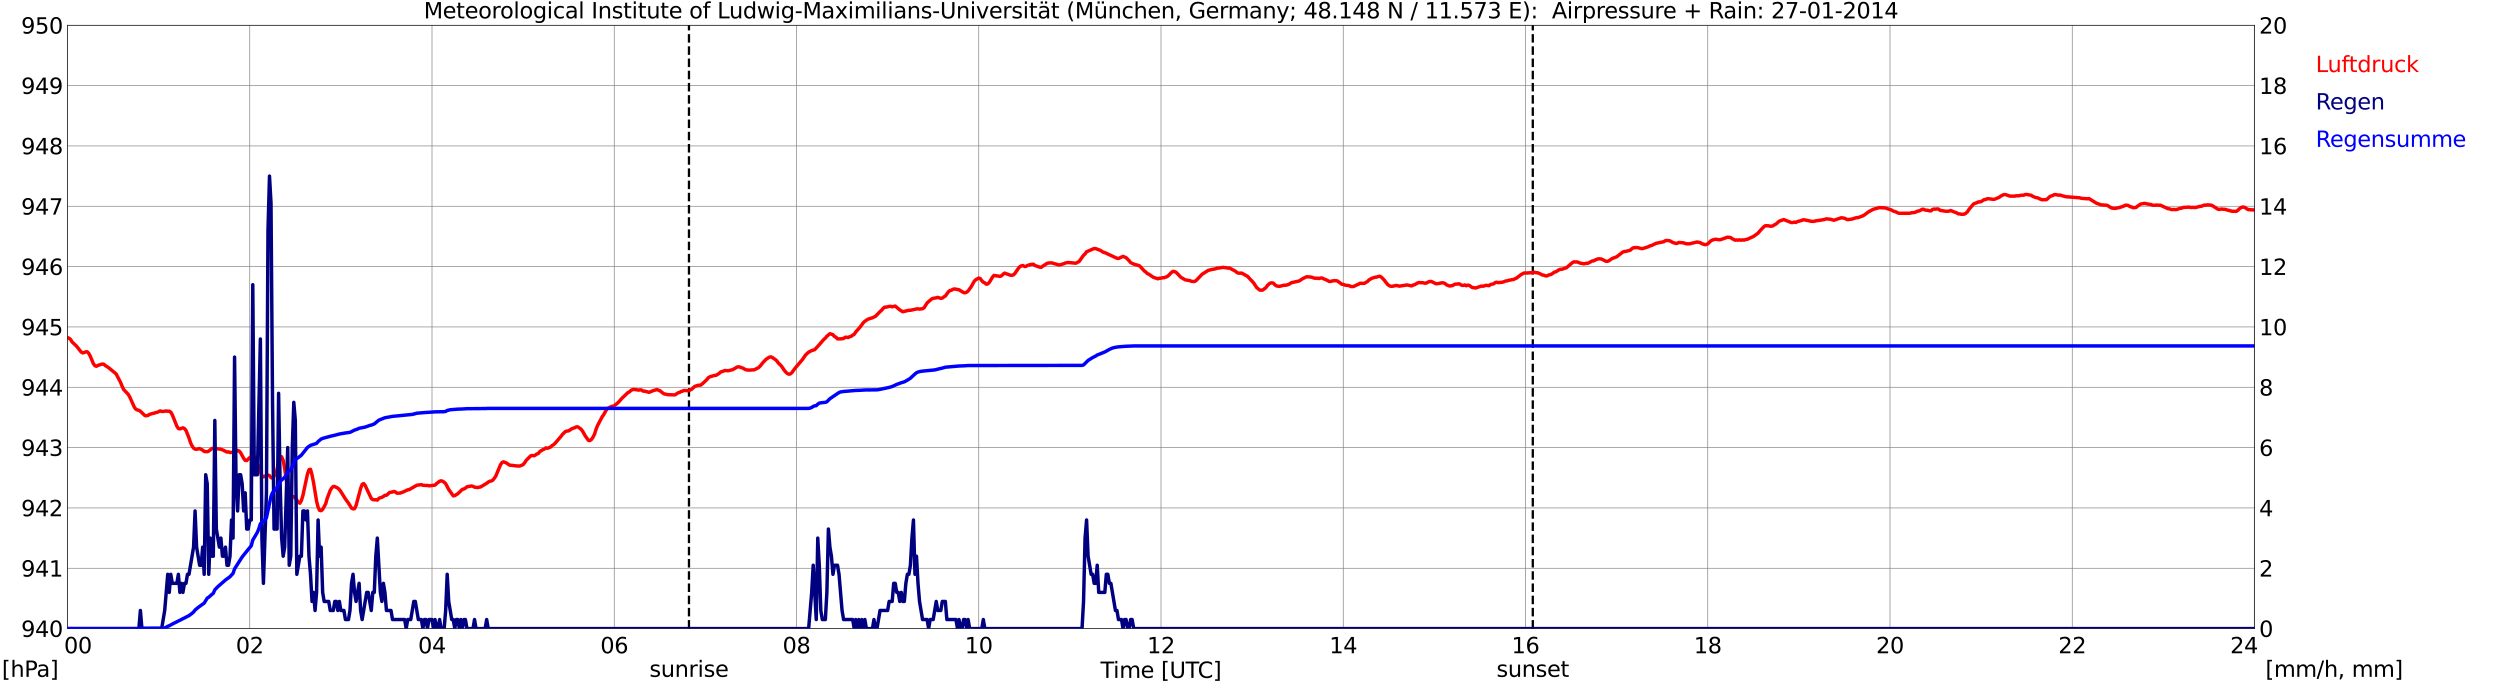 <?xml version="1.0" encoding="utf-8" standalone="no"?>
<!DOCTYPE svg PUBLIC "-//W3C//DTD SVG 1.1//EN"
  "http://www.w3.org/Graphics/SVG/1.1/DTD/svg11.dtd">
<svg xmlns:xlink="http://www.w3.org/1999/xlink" width="1085.4pt" height="296.64pt" viewBox="0 0 1085.4 296.64" xmlns="http://www.w3.org/2000/svg" version="1.1">
 <defs>
  <style type="text/css">*{stroke-linejoin: round; stroke-linecap: butt}</style>
 </defs>
 <g id="figure_1">
  <g id="patch_1">
   <path d="M 0 296.64 
L 1085.4 296.64 
L 1085.4 0 
L 0 0 
z
" style="fill: #ffffff"/>
  </g>
  <g id="axes_1">
   <g id="patch_2">
    <path d="M 29.306 272.909 
L 978.814 272.909 
L 978.814 10.976 
L 29.306 10.976 
z
" style="fill: #ffffff"/>
   </g>
   <g id="patch_3">
    <path d="M 978.814 272.909 
L 978.814 272.909 
L 978.814 10.976 
L 978.814 10.976 
z
" clip-path="url(#pd868a2e380)" style="fill: #d3d3d3; opacity: 0.25; stroke: #d3d3d3; stroke-linejoin: miter"/>
   </g>
   <g id="matplotlib.axis_1">
    <g id="xtick_1">
     <g id="line2d_1">
      <path d="M 29.306 272.909 
L 29.306 10.976 
" clip-path="url(#pd868a2e380)" style="fill: none; stroke: #808080; stroke-width: 0.3; stroke-linecap: square"/>
     </g>
     <g id="line2d_2"/>
     <g id="text_1">
      <!--    00 -->
      <g transform="translate(18.733 283.627) scale(0.095 -0.095)">
       <defs>
        <path id="DejaVuSans-20" transform="scale(0.016)"/>
        <path id="DejaVuSans-30" d="M 2034 4250 
Q 1547 4250 1301 3770 
Q 1056 3291 1056 2328 
Q 1056 1369 1301 889 
Q 1547 409 2034 409 
Q 2525 409 2770 889 
Q 3016 1369 3016 2328 
Q 3016 3291 2770 3770 
Q 2525 4250 2034 4250 
z
M 2034 4750 
Q 2819 4750 3233 4129 
Q 3647 3509 3647 2328 
Q 3647 1150 3233 529 
Q 2819 -91 2034 -91 
Q 1250 -91 836 529 
Q 422 1150 422 2328 
Q 422 3509 836 4129 
Q 1250 4750 2034 4750 
z
" transform="scale(0.016)"/>
       </defs>
       <use xlink:href="#DejaVuSans-20"/>
       <use xlink:href="#DejaVuSans-20" transform="translate(31.787 0)"/>
       <use xlink:href="#DejaVuSans-20" transform="translate(63.574 0)"/>
       <use xlink:href="#DejaVuSans-30" transform="translate(95.361 0)"/>
       <use xlink:href="#DejaVuSans-30" transform="translate(158.984 0)"/>
      </g>
     </g>
    </g>
    <g id="xtick_2">
     <g id="line2d_3">
      <path d="M 108.431 272.909 
L 108.431 10.976 
" clip-path="url(#pd868a2e380)" style="fill: none; stroke: #808080; stroke-width: 0.3; stroke-linecap: square"/>
     </g>
     <g id="line2d_4"/>
     <g id="text_2">
      <!-- 02 -->
      <g transform="translate(102.387 283.627) scale(0.095 -0.095)">
       <defs>
        <path id="DejaVuSans-32" d="M 1228 531 
L 3431 531 
L 3431 0 
L 469 0 
L 469 531 
Q 828 903 1448 1529 
Q 2069 2156 2228 2338 
Q 2531 2678 2651 2914 
Q 2772 3150 2772 3378 
Q 2772 3750 2511 3984 
Q 2250 4219 1831 4219 
Q 1534 4219 1204 4116 
Q 875 4013 500 3803 
L 500 4441 
Q 881 4594 1212 4672 
Q 1544 4750 1819 4750 
Q 2544 4750 2975 4387 
Q 3406 4025 3406 3419 
Q 3406 3131 3298 2873 
Q 3191 2616 2906 2266 
Q 2828 2175 2409 1742 
Q 1991 1309 1228 531 
z
" transform="scale(0.016)"/>
       </defs>
       <use xlink:href="#DejaVuSans-30"/>
       <use xlink:href="#DejaVuSans-32" transform="translate(63.623 0)"/>
      </g>
     </g>
    </g>
    <g id="xtick_3">
     <g id="line2d_5">
      <path d="M 187.557 272.909 
L 187.557 10.976 
" clip-path="url(#pd868a2e380)" style="fill: none; stroke: #808080; stroke-width: 0.3; stroke-linecap: square"/>
     </g>
     <g id="line2d_6"/>
     <g id="text_3">
      <!-- 04 -->
      <g transform="translate(181.513 283.627) scale(0.095 -0.095)">
       <defs>
        <path id="DejaVuSans-34" d="M 2419 4116 
L 825 1625 
L 2419 1625 
L 2419 4116 
z
M 2253 4666 
L 3047 4666 
L 3047 1625 
L 3713 1625 
L 3713 1100 
L 3047 1100 
L 3047 0 
L 2419 0 
L 2419 1100 
L 313 1100 
L 313 1709 
L 2253 4666 
z
" transform="scale(0.016)"/>
       </defs>
       <use xlink:href="#DejaVuSans-30"/>
       <use xlink:href="#DejaVuSans-34" transform="translate(63.623 0)"/>
      </g>
     </g>
    </g>
    <g id="xtick_4">
     <g id="line2d_7">
      <path d="M 266.683 272.909 
L 266.683 10.976 
" clip-path="url(#pd868a2e380)" style="fill: none; stroke: #808080; stroke-width: 0.3; stroke-linecap: square"/>
     </g>
     <g id="line2d_8"/>
     <g id="text_4">
      <!-- 06 -->
      <g transform="translate(260.638 283.627) scale(0.095 -0.095)">
       <defs>
        <path id="DejaVuSans-36" d="M 2113 2584 
Q 1688 2584 1439 2293 
Q 1191 2003 1191 1497 
Q 1191 994 1439 701 
Q 1688 409 2113 409 
Q 2538 409 2786 701 
Q 3034 994 3034 1497 
Q 3034 2003 2786 2293 
Q 2538 2584 2113 2584 
z
M 3366 4563 
L 3366 3988 
Q 3128 4100 2886 4159 
Q 2644 4219 2406 4219 
Q 1781 4219 1451 3797 
Q 1122 3375 1075 2522 
Q 1259 2794 1537 2939 
Q 1816 3084 2150 3084 
Q 2853 3084 3261 2657 
Q 3669 2231 3669 1497 
Q 3669 778 3244 343 
Q 2819 -91 2113 -91 
Q 1303 -91 875 529 
Q 447 1150 447 2328 
Q 447 3434 972 4092 
Q 1497 4750 2381 4750 
Q 2619 4750 2861 4703 
Q 3103 4656 3366 4563 
z
" transform="scale(0.016)"/>
       </defs>
       <use xlink:href="#DejaVuSans-30"/>
       <use xlink:href="#DejaVuSans-36" transform="translate(63.623 0)"/>
      </g>
     </g>
    </g>
    <g id="xtick_5">
     <g id="line2d_9">
      <path d="M 345.808 272.909 
L 345.808 10.976 
" clip-path="url(#pd868a2e380)" style="fill: none; stroke: #808080; stroke-width: 0.3; stroke-linecap: square"/>
     </g>
     <g id="line2d_10"/>
     <g id="text_5">
      <!-- 08 -->
      <g transform="translate(339.764 283.627) scale(0.095 -0.095)">
       <defs>
        <path id="DejaVuSans-38" d="M 2034 2216 
Q 1584 2216 1326 1975 
Q 1069 1734 1069 1313 
Q 1069 891 1326 650 
Q 1584 409 2034 409 
Q 2484 409 2743 651 
Q 3003 894 3003 1313 
Q 3003 1734 2745 1975 
Q 2488 2216 2034 2216 
z
M 1403 2484 
Q 997 2584 770 2862 
Q 544 3141 544 3541 
Q 544 4100 942 4425 
Q 1341 4750 2034 4750 
Q 2731 4750 3128 4425 
Q 3525 4100 3525 3541 
Q 3525 3141 3298 2862 
Q 3072 2584 2669 2484 
Q 3125 2378 3379 2068 
Q 3634 1759 3634 1313 
Q 3634 634 3220 271 
Q 2806 -91 2034 -91 
Q 1263 -91 848 271 
Q 434 634 434 1313 
Q 434 1759 690 2068 
Q 947 2378 1403 2484 
z
M 1172 3481 
Q 1172 3119 1398 2916 
Q 1625 2713 2034 2713 
Q 2441 2713 2670 2916 
Q 2900 3119 2900 3481 
Q 2900 3844 2670 4047 
Q 2441 4250 2034 4250 
Q 1625 4250 1398 4047 
Q 1172 3844 1172 3481 
z
" transform="scale(0.016)"/>
       </defs>
       <use xlink:href="#DejaVuSans-30"/>
       <use xlink:href="#DejaVuSans-38" transform="translate(63.623 0)"/>
      </g>
     </g>
    </g>
    <g id="xtick_6">
     <g id="line2d_11">
      <path d="M 424.934 272.909 
L 424.934 10.976 
" clip-path="url(#pd868a2e380)" style="fill: none; stroke: #808080; stroke-width: 0.3; stroke-linecap: square"/>
     </g>
     <g id="line2d_12"/>
     <g id="text_6">
      <!-- 10 -->
      <g transform="translate(418.89 283.627) scale(0.095 -0.095)">
       <defs>
        <path id="DejaVuSans-31" d="M 794 531 
L 1825 531 
L 1825 4091 
L 703 3866 
L 703 4441 
L 1819 4666 
L 2450 4666 
L 2450 531 
L 3481 531 
L 3481 0 
L 794 0 
L 794 531 
z
" transform="scale(0.016)"/>
       </defs>
       <use xlink:href="#DejaVuSans-31"/>
       <use xlink:href="#DejaVuSans-30" transform="translate(63.623 0)"/>
      </g>
     </g>
    </g>
    <g id="xtick_7">
     <g id="line2d_13">
      <path d="M 504.06 272.909 
L 504.06 10.976 
" clip-path="url(#pd868a2e380)" style="fill: none; stroke: #808080; stroke-width: 0.3; stroke-linecap: square"/>
     </g>
     <g id="line2d_14"/>
     <g id="text_7">
      <!-- 12 -->
      <g transform="translate(498.015 283.627) scale(0.095 -0.095)">
       <use xlink:href="#DejaVuSans-31"/>
       <use xlink:href="#DejaVuSans-32" transform="translate(63.623 0)"/>
      </g>
     </g>
    </g>
    <g id="xtick_8">
     <g id="line2d_15">
      <path d="M 583.185 272.909 
L 583.185 10.976 
" clip-path="url(#pd868a2e380)" style="fill: none; stroke: #808080; stroke-width: 0.3; stroke-linecap: square"/>
     </g>
     <g id="line2d_16"/>
     <g id="text_8">
      <!-- 14 -->
      <g transform="translate(577.141 283.627) scale(0.095 -0.095)">
       <use xlink:href="#DejaVuSans-31"/>
       <use xlink:href="#DejaVuSans-34" transform="translate(63.623 0)"/>
      </g>
     </g>
    </g>
    <g id="xtick_9">
     <g id="line2d_17">
      <path d="M 662.311 272.909 
L 662.311 10.976 
" clip-path="url(#pd868a2e380)" style="fill: none; stroke: #808080; stroke-width: 0.3; stroke-linecap: square"/>
     </g>
     <g id="line2d_18"/>
     <g id="text_9">
      <!-- 16 -->
      <g transform="translate(656.267 283.627) scale(0.095 -0.095)">
       <use xlink:href="#DejaVuSans-31"/>
       <use xlink:href="#DejaVuSans-36" transform="translate(63.623 0)"/>
      </g>
     </g>
    </g>
    <g id="xtick_10">
     <g id="line2d_19">
      <path d="M 741.437 272.909 
L 741.437 10.976 
" clip-path="url(#pd868a2e380)" style="fill: none; stroke: #808080; stroke-width: 0.3; stroke-linecap: square"/>
     </g>
     <g id="line2d_20"/>
     <g id="text_10">
      <!-- 18 -->
      <g transform="translate(735.392 283.627) scale(0.095 -0.095)">
       <use xlink:href="#DejaVuSans-31"/>
       <use xlink:href="#DejaVuSans-38" transform="translate(63.623 0)"/>
      </g>
     </g>
    </g>
    <g id="xtick_11">
     <g id="line2d_21">
      <path d="M 820.562 272.909 
L 820.562 10.976 
" clip-path="url(#pd868a2e380)" style="fill: none; stroke: #808080; stroke-width: 0.3; stroke-linecap: square"/>
     </g>
     <g id="line2d_22"/>
     <g id="text_11">
      <!-- 20 -->
      <g transform="translate(814.518 283.627) scale(0.095 -0.095)">
       <use xlink:href="#DejaVuSans-32"/>
       <use xlink:href="#DejaVuSans-30" transform="translate(63.623 0)"/>
      </g>
     </g>
    </g>
    <g id="xtick_12">
     <g id="line2d_23">
      <path d="M 899.688 272.909 
L 899.688 10.976 
" clip-path="url(#pd868a2e380)" style="fill: none; stroke: #808080; stroke-width: 0.3; stroke-linecap: square"/>
     </g>
     <g id="line2d_24"/>
     <g id="text_12">
      <!-- 22 -->
      <g transform="translate(893.644 283.627) scale(0.095 -0.095)">
       <use xlink:href="#DejaVuSans-32"/>
       <use xlink:href="#DejaVuSans-32" transform="translate(63.623 0)"/>
      </g>
     </g>
    </g>
    <g id="xtick_13">
     <g id="line2d_25">
      <path d="M 978.814 272.909 
L 978.814 10.976 
" clip-path="url(#pd868a2e380)" style="fill: none; stroke: #808080; stroke-width: 0.3; stroke-linecap: square"/>
     </g>
     <g id="line2d_26"/>
     <g id="text_13">
      <!-- 24    -->
      <g transform="translate(968.241 283.627) scale(0.095 -0.095)">
       <use xlink:href="#DejaVuSans-32"/>
       <use xlink:href="#DejaVuSans-34" transform="translate(63.623 0)"/>
       <use xlink:href="#DejaVuSans-20" transform="translate(127.246 0)"/>
       <use xlink:href="#DejaVuSans-20" transform="translate(159.033 0)"/>
       <use xlink:href="#DejaVuSans-20" transform="translate(190.82 0)"/>
      </g>
     </g>
    </g>
    <g id="text_14">
     <!-- Time [UTC] -->
     <g transform="translate(477.806 294.322) scale(0.095 -0.095)">
      <defs>
       <path id="DejaVuSans-54" d="M -19 4666 
L 3928 4666 
L 3928 4134 
L 2272 4134 
L 2272 0 
L 1638 0 
L 1638 4134 
L -19 4134 
L -19 4666 
z
" transform="scale(0.016)"/>
       <path id="DejaVuSans-69" d="M 603 3500 
L 1178 3500 
L 1178 0 
L 603 0 
L 603 3500 
z
M 603 4863 
L 1178 4863 
L 1178 4134 
L 603 4134 
L 603 4863 
z
" transform="scale(0.016)"/>
       <path id="DejaVuSans-6d" d="M 3328 2828 
Q 3544 3216 3844 3400 
Q 4144 3584 4550 3584 
Q 5097 3584 5394 3201 
Q 5691 2819 5691 2113 
L 5691 0 
L 5113 0 
L 5113 2094 
Q 5113 2597 4934 2840 
Q 4756 3084 4391 3084 
Q 3944 3084 3684 2787 
Q 3425 2491 3425 1978 
L 3425 0 
L 2847 0 
L 2847 2094 
Q 2847 2600 2669 2842 
Q 2491 3084 2119 3084 
Q 1678 3084 1418 2786 
Q 1159 2488 1159 1978 
L 1159 0 
L 581 0 
L 581 3500 
L 1159 3500 
L 1159 2956 
Q 1356 3278 1631 3431 
Q 1906 3584 2284 3584 
Q 2666 3584 2933 3390 
Q 3200 3197 3328 2828 
z
" transform="scale(0.016)"/>
       <path id="DejaVuSans-65" d="M 3597 1894 
L 3597 1613 
L 953 1613 
Q 991 1019 1311 708 
Q 1631 397 2203 397 
Q 2534 397 2845 478 
Q 3156 559 3463 722 
L 3463 178 
Q 3153 47 2828 -22 
Q 2503 -91 2169 -91 
Q 1331 -91 842 396 
Q 353 884 353 1716 
Q 353 2575 817 3079 
Q 1281 3584 2069 3584 
Q 2775 3584 3186 3129 
Q 3597 2675 3597 1894 
z
M 3022 2063 
Q 3016 2534 2758 2815 
Q 2500 3097 2075 3097 
Q 1594 3097 1305 2825 
Q 1016 2553 972 2059 
L 3022 2063 
z
" transform="scale(0.016)"/>
       <path id="DejaVuSans-5b" d="M 550 4863 
L 1875 4863 
L 1875 4416 
L 1125 4416 
L 1125 -397 
L 1875 -397 
L 1875 -844 
L 550 -844 
L 550 4863 
z
" transform="scale(0.016)"/>
       <path id="DejaVuSans-55" d="M 556 4666 
L 1191 4666 
L 1191 1831 
Q 1191 1081 1462 751 
Q 1734 422 2344 422 
Q 2950 422 3222 751 
Q 3494 1081 3494 1831 
L 3494 4666 
L 4128 4666 
L 4128 1753 
Q 4128 841 3676 375 
Q 3225 -91 2344 -91 
Q 1459 -91 1007 375 
Q 556 841 556 1753 
L 556 4666 
z
" transform="scale(0.016)"/>
       <path id="DejaVuSans-43" d="M 4122 4306 
L 4122 3641 
Q 3803 3938 3442 4084 
Q 3081 4231 2675 4231 
Q 1875 4231 1450 3742 
Q 1025 3253 1025 2328 
Q 1025 1406 1450 917 
Q 1875 428 2675 428 
Q 3081 428 3442 575 
Q 3803 722 4122 1019 
L 4122 359 
Q 3791 134 3420 21 
Q 3050 -91 2638 -91 
Q 1578 -91 968 557 
Q 359 1206 359 2328 
Q 359 3453 968 4101 
Q 1578 4750 2638 4750 
Q 3056 4750 3426 4639 
Q 3797 4528 4122 4306 
z
" transform="scale(0.016)"/>
       <path id="DejaVuSans-5d" d="M 1947 4863 
L 1947 -844 
L 622 -844 
L 622 -397 
L 1369 -397 
L 1369 4416 
L 622 4416 
L 622 4863 
L 1947 4863 
z
" transform="scale(0.016)"/>
      </defs>
      <use xlink:href="#DejaVuSans-54"/>
      <use xlink:href="#DejaVuSans-69" transform="translate(57.959 0)"/>
      <use xlink:href="#DejaVuSans-6d" transform="translate(85.742 0)"/>
      <use xlink:href="#DejaVuSans-65" transform="translate(183.154 0)"/>
      <use xlink:href="#DejaVuSans-20" transform="translate(244.678 0)"/>
      <use xlink:href="#DejaVuSans-5b" transform="translate(276.465 0)"/>
      <use xlink:href="#DejaVuSans-55" transform="translate(315.479 0)"/>
      <use xlink:href="#DejaVuSans-54" transform="translate(388.672 0)"/>
      <use xlink:href="#DejaVuSans-43" transform="translate(443.881 0)"/>
      <use xlink:href="#DejaVuSans-5d" transform="translate(513.705 0)"/>
     </g>
    </g>
   </g>
   <g id="matplotlib.axis_2">
    <g id="ytick_1">
     <g id="line2d_27">
      <path d="M 29.306 272.909 
L 978.814 272.909 
" clip-path="url(#pd868a2e380)" style="fill: none; stroke: #808080; stroke-width: 0.3; stroke-linecap: square"/>
     </g>
     <g id="line2d_28"/>
     <g id="text_15">
      <!-- 940 -->
      <g transform="translate(9.173 276.518) scale(0.095 -0.095)">
       <defs>
        <path id="DejaVuSans-39" d="M 703 97 
L 703 672 
Q 941 559 1184 500 
Q 1428 441 1663 441 
Q 2288 441 2617 861 
Q 2947 1281 2994 2138 
Q 2813 1869 2534 1725 
Q 2256 1581 1919 1581 
Q 1219 1581 811 2004 
Q 403 2428 403 3163 
Q 403 3881 828 4315 
Q 1253 4750 1959 4750 
Q 2769 4750 3195 4129 
Q 3622 3509 3622 2328 
Q 3622 1225 3098 567 
Q 2575 -91 1691 -91 
Q 1453 -91 1209 -44 
Q 966 3 703 97 
z
M 1959 2075 
Q 2384 2075 2632 2365 
Q 2881 2656 2881 3163 
Q 2881 3666 2632 3958 
Q 2384 4250 1959 4250 
Q 1534 4250 1286 3958 
Q 1038 3666 1038 3163 
Q 1038 2656 1286 2365 
Q 1534 2075 1959 2075 
z
" transform="scale(0.016)"/>
       </defs>
       <use xlink:href="#DejaVuSans-39"/>
       <use xlink:href="#DejaVuSans-34" transform="translate(63.623 0)"/>
       <use xlink:href="#DejaVuSans-30" transform="translate(127.246 0)"/>
      </g>
     </g>
    </g>
    <g id="ytick_2">
     <g id="line2d_29">
      <path d="M 29.306 246.715 
L 978.814 246.715 
" clip-path="url(#pd868a2e380)" style="fill: none; stroke: #808080; stroke-width: 0.3; stroke-linecap: square"/>
     </g>
     <g id="line2d_30"/>
     <g id="text_16">
      <!-- 941 -->
      <g transform="translate(9.173 250.325) scale(0.095 -0.095)">
       <use xlink:href="#DejaVuSans-39"/>
       <use xlink:href="#DejaVuSans-34" transform="translate(63.623 0)"/>
       <use xlink:href="#DejaVuSans-31" transform="translate(127.246 0)"/>
      </g>
     </g>
    </g>
    <g id="ytick_3">
     <g id="line2d_31">
      <path d="M 29.306 220.522 
L 978.814 220.522 
" clip-path="url(#pd868a2e380)" style="fill: none; stroke: #808080; stroke-width: 0.3; stroke-linecap: square"/>
     </g>
     <g id="line2d_32"/>
     <g id="text_17">
      <!-- 942 -->
      <g transform="translate(9.173 224.131) scale(0.095 -0.095)">
       <use xlink:href="#DejaVuSans-39"/>
       <use xlink:href="#DejaVuSans-34" transform="translate(63.623 0)"/>
       <use xlink:href="#DejaVuSans-32" transform="translate(127.246 0)"/>
      </g>
     </g>
    </g>
    <g id="ytick_4">
     <g id="line2d_33">
      <path d="M 29.306 194.329 
L 978.814 194.329 
" clip-path="url(#pd868a2e380)" style="fill: none; stroke: #808080; stroke-width: 0.3; stroke-linecap: square"/>
     </g>
     <g id="line2d_34"/>
     <g id="text_18">
      <!-- 943 -->
      <g transform="translate(9.173 197.938) scale(0.095 -0.095)">
       <defs>
        <path id="DejaVuSans-33" d="M 2597 2516 
Q 3050 2419 3304 2112 
Q 3559 1806 3559 1356 
Q 3559 666 3084 287 
Q 2609 -91 1734 -91 
Q 1441 -91 1130 -33 
Q 819 25 488 141 
L 488 750 
Q 750 597 1062 519 
Q 1375 441 1716 441 
Q 2309 441 2620 675 
Q 2931 909 2931 1356 
Q 2931 1769 2642 2001 
Q 2353 2234 1838 2234 
L 1294 2234 
L 1294 2753 
L 1863 2753 
Q 2328 2753 2575 2939 
Q 2822 3125 2822 3475 
Q 2822 3834 2567 4026 
Q 2313 4219 1838 4219 
Q 1578 4219 1281 4162 
Q 984 4106 628 3988 
L 628 4550 
Q 988 4650 1302 4700 
Q 1616 4750 1894 4750 
Q 2613 4750 3031 4423 
Q 3450 4097 3450 3541 
Q 3450 3153 3228 2886 
Q 3006 2619 2597 2516 
z
" transform="scale(0.016)"/>
       </defs>
       <use xlink:href="#DejaVuSans-39"/>
       <use xlink:href="#DejaVuSans-34" transform="translate(63.623 0)"/>
       <use xlink:href="#DejaVuSans-33" transform="translate(127.246 0)"/>
      </g>
     </g>
    </g>
    <g id="ytick_5">
     <g id="line2d_35">
      <path d="M 29.306 168.136 
L 978.814 168.136 
" clip-path="url(#pd868a2e380)" style="fill: none; stroke: #808080; stroke-width: 0.3; stroke-linecap: square"/>
     </g>
     <g id="line2d_36"/>
     <g id="text_19">
      <!-- 944 -->
      <g transform="translate(9.173 171.745) scale(0.095 -0.095)">
       <use xlink:href="#DejaVuSans-39"/>
       <use xlink:href="#DejaVuSans-34" transform="translate(63.623 0)"/>
       <use xlink:href="#DejaVuSans-34" transform="translate(127.246 0)"/>
      </g>
     </g>
    </g>
    <g id="ytick_6">
     <g id="line2d_37">
      <path d="M 29.306 141.942 
L 978.814 141.942 
" clip-path="url(#pd868a2e380)" style="fill: none; stroke: #808080; stroke-width: 0.3; stroke-linecap: square"/>
     </g>
     <g id="line2d_38"/>
     <g id="text_20">
      <!-- 945 -->
      <g transform="translate(9.173 145.551) scale(0.095 -0.095)">
       <defs>
        <path id="DejaVuSans-35" d="M 691 4666 
L 3169 4666 
L 3169 4134 
L 1269 4134 
L 1269 2991 
Q 1406 3038 1543 3061 
Q 1681 3084 1819 3084 
Q 2600 3084 3056 2656 
Q 3513 2228 3513 1497 
Q 3513 744 3044 326 
Q 2575 -91 1722 -91 
Q 1428 -91 1123 -41 
Q 819 9 494 109 
L 494 744 
Q 775 591 1075 516 
Q 1375 441 1709 441 
Q 2250 441 2565 725 
Q 2881 1009 2881 1497 
Q 2881 1984 2565 2268 
Q 2250 2553 1709 2553 
Q 1456 2553 1204 2497 
Q 953 2441 691 2322 
L 691 4666 
z
" transform="scale(0.016)"/>
       </defs>
       <use xlink:href="#DejaVuSans-39"/>
       <use xlink:href="#DejaVuSans-34" transform="translate(63.623 0)"/>
       <use xlink:href="#DejaVuSans-35" transform="translate(127.246 0)"/>
      </g>
     </g>
    </g>
    <g id="ytick_7">
     <g id="line2d_39">
      <path d="M 29.306 115.749 
L 978.814 115.749 
" clip-path="url(#pd868a2e380)" style="fill: none; stroke: #808080; stroke-width: 0.3; stroke-linecap: square"/>
     </g>
     <g id="line2d_40"/>
     <g id="text_21">
      <!-- 946 -->
      <g transform="translate(9.173 119.358) scale(0.095 -0.095)">
       <use xlink:href="#DejaVuSans-39"/>
       <use xlink:href="#DejaVuSans-34" transform="translate(63.623 0)"/>
       <use xlink:href="#DejaVuSans-36" transform="translate(127.246 0)"/>
      </g>
     </g>
    </g>
    <g id="ytick_8">
     <g id="line2d_41">
      <path d="M 29.306 89.556 
L 978.814 89.556 
" clip-path="url(#pd868a2e380)" style="fill: none; stroke: #808080; stroke-width: 0.3; stroke-linecap: square"/>
     </g>
     <g id="line2d_42"/>
     <g id="text_22">
      <!-- 947 -->
      <g transform="translate(9.173 93.165) scale(0.095 -0.095)">
       <defs>
        <path id="DejaVuSans-37" d="M 525 4666 
L 3525 4666 
L 3525 4397 
L 1831 0 
L 1172 0 
L 2766 4134 
L 525 4134 
L 525 4666 
z
" transform="scale(0.016)"/>
       </defs>
       <use xlink:href="#DejaVuSans-39"/>
       <use xlink:href="#DejaVuSans-34" transform="translate(63.623 0)"/>
       <use xlink:href="#DejaVuSans-37" transform="translate(127.246 0)"/>
      </g>
     </g>
    </g>
    <g id="ytick_9">
     <g id="line2d_43">
      <path d="M 29.306 63.362 
L 978.814 63.362 
" clip-path="url(#pd868a2e380)" style="fill: none; stroke: #808080; stroke-width: 0.3; stroke-linecap: square"/>
     </g>
     <g id="line2d_44"/>
     <g id="text_23">
      <!-- 948 -->
      <g transform="translate(9.173 66.972) scale(0.095 -0.095)">
       <use xlink:href="#DejaVuSans-39"/>
       <use xlink:href="#DejaVuSans-34" transform="translate(63.623 0)"/>
       <use xlink:href="#DejaVuSans-38" transform="translate(127.246 0)"/>
      </g>
     </g>
    </g>
    <g id="ytick_10">
     <g id="line2d_45">
      <path d="M 29.306 37.169 
L 978.814 37.169 
" clip-path="url(#pd868a2e380)" style="fill: none; stroke: #808080; stroke-width: 0.3; stroke-linecap: square"/>
     </g>
     <g id="line2d_46"/>
     <g id="text_24">
      <!-- 949 -->
      <g transform="translate(9.173 40.778) scale(0.095 -0.095)">
       <use xlink:href="#DejaVuSans-39"/>
       <use xlink:href="#DejaVuSans-34" transform="translate(63.623 0)"/>
       <use xlink:href="#DejaVuSans-39" transform="translate(127.246 0)"/>
      </g>
     </g>
    </g>
    <g id="ytick_11">
     <g id="line2d_47">
      <path d="M 29.306 10.976 
L 978.814 10.976 
" clip-path="url(#pd868a2e380)" style="fill: none; stroke: #808080; stroke-width: 0.3; stroke-linecap: square"/>
     </g>
     <g id="line2d_48"/>
     <g id="text_25">
      <!-- 950 -->
      <g transform="translate(9.173 14.585) scale(0.095 -0.095)">
       <use xlink:href="#DejaVuSans-39"/>
       <use xlink:href="#DejaVuSans-35" transform="translate(63.623 0)"/>
       <use xlink:href="#DejaVuSans-30" transform="translate(127.246 0)"/>
      </g>
     </g>
    </g>
   </g>
   <g id="line2d_49">
    <path d="M 299.124 272.909 
L 299.124 10.976 
" clip-path="url(#pd868a2e380)" style="fill: none; stroke-dasharray: 3.7,1.6; stroke-dashoffset: 0; stroke: #000000"/>
   </g>
   <g id="line2d_50">
    <path d="M 665.476 272.909 
L 665.476 10.976 
" clip-path="url(#pd868a2e380)" style="fill: none; stroke-dasharray: 3.7,1.6; stroke-dashoffset: 0; stroke: #000000"/>
   </g>
   <g id="line2d_51">
    <path d="M 29.306 146.57 
L 29.965 146.853 
L 30.625 147.338 
L 31.284 148.438 
L 33.262 150.324 
L 35.24 152.839 
L 35.9 153.205 
L 36.559 153.048 
L 37.218 152.734 
L 37.878 152.734 
L 38.537 153.415 
L 39.197 154.672 
L 40.515 157.815 
L 41.175 158.758 
L 41.834 159.02 
L 42.493 158.654 
L 44.472 158.025 
L 45.131 158.182 
L 45.79 158.758 
L 47.109 159.597 
L 50.406 162.321 
L 52.384 166.092 
L 53.043 167.769 
L 53.703 169.131 
L 55.681 171.226 
L 56.34 172.379 
L 58.319 176.779 
L 58.978 177.67 
L 59.637 177.984 
L 60.297 178.141 
L 60.956 178.56 
L 62.934 180.446 
L 63.594 180.499 
L 64.253 180.342 
L 64.912 179.923 
L 66.231 179.503 
L 66.89 179.399 
L 67.55 179.137 
L 68.209 179.032 
L 69.528 178.403 
L 70.187 178.613 
L 70.847 178.665 
L 72.166 178.403 
L 72.825 178.56 
L 73.484 178.508 
L 74.144 178.927 
L 74.803 180.08 
L 76.781 185.004 
L 77.441 186.052 
L 78.1 186.209 
L 79.419 185.737 
L 80.078 186.052 
L 80.737 186.838 
L 82.056 190.138 
L 82.716 192.181 
L 83.375 193.595 
L 84.034 194.538 
L 84.694 195.01 
L 85.353 195.062 
L 86.672 194.748 
L 87.991 195.429 
L 88.65 196.005 
L 89.969 196.11 
L 90.628 195.848 
L 91.947 194.748 
L 93.266 194.538 
L 94.584 194.905 
L 95.244 194.905 
L 96.563 195.272 
L 98.541 196.267 
L 99.2 196.162 
L 99.86 196.477 
L 101.178 196.372 
L 101.838 196.162 
L 102.497 196.11 
L 103.156 195.534 
L 103.816 195.796 
L 104.475 196.581 
L 105.794 198.991 
L 106.453 199.882 
L 107.113 199.934 
L 108.431 198.677 
L 109.091 198.205 
L 109.75 198.101 
L 110.41 198.31 
L 111.069 199.306 
L 111.728 200.93 
L 112.388 203.235 
L 113.707 206.483 
L 114.366 207.006 
L 115.025 206.797 
L 115.685 206.378 
L 116.344 206.273 
L 117.003 206.483 
L 117.663 207.373 
L 118.322 207.583 
L 119.641 205.854 
L 120.3 203.654 
L 120.96 200.615 
L 121.619 198.677 
L 122.278 198.31 
L 122.938 199.882 
L 123.597 203.392 
L 124.257 208.211 
L 124.916 212.14 
L 125.575 214.655 
L 126.235 215.65 
L 126.894 215.755 
L 127.553 215.598 
L 128.213 216.226 
L 129.532 218.06 
L 130.191 218.479 
L 130.85 217.327 
L 131.51 215.126 
L 133.488 205.802 
L 134.147 203.916 
L 134.807 203.758 
L 135.466 206.168 
L 136.125 209.521 
L 137.444 217.589 
L 138.104 220.208 
L 138.763 221.57 
L 139.422 221.727 
L 140.082 221.151 
L 141.4 218.741 
L 142.06 216.384 
L 143.379 212.874 
L 144.038 211.826 
L 144.697 211.197 
L 145.357 211.25 
L 146.676 211.931 
L 147.335 212.559 
L 147.994 213.45 
L 149.972 216.646 
L 151.291 218.427 
L 152.61 220.575 
L 153.269 220.941 
L 153.929 220.836 
L 154.588 219.474 
L 156.566 212.088 
L 157.226 210.307 
L 157.885 209.94 
L 158.544 210.778 
L 161.182 216.384 
L 161.841 216.907 
L 162.501 217.012 
L 163.16 216.96 
L 163.819 217.117 
L 164.479 216.384 
L 165.138 216.069 
L 165.798 215.912 
L 166.457 215.545 
L 167.116 215.022 
L 167.776 215.022 
L 168.435 214.498 
L 169.094 213.817 
L 170.413 213.607 
L 171.073 213.345 
L 171.732 213.66 
L 172.391 214.131 
L 173.71 214.079 
L 175.029 213.607 
L 177.007 212.664 
L 177.666 212.559 
L 180.963 210.673 
L 182.941 210.412 
L 183.601 210.673 
L 184.92 210.778 
L 185.579 210.726 
L 186.238 210.935 
L 188.876 210.621 
L 189.535 209.94 
L 190.854 208.945 
L 191.513 208.735 
L 192.173 208.945 
L 192.832 209.364 
L 193.492 209.992 
L 194.81 212.507 
L 196.788 215.284 
L 197.448 215.179 
L 198.767 214.341 
L 200.745 212.455 
L 201.404 212.297 
L 202.063 211.931 
L 202.723 211.355 
L 204.701 210.988 
L 205.36 211.145 
L 206.02 211.512 
L 207.339 211.669 
L 208.657 211.407 
L 211.295 209.835 
L 211.954 209.311 
L 212.614 208.945 
L 213.273 208.84 
L 213.932 208.473 
L 214.592 207.687 
L 215.251 206.692 
L 217.229 201.925 
L 217.889 200.877 
L 218.548 200.51 
L 219.867 200.982 
L 221.186 201.925 
L 223.823 202.239 
L 225.142 202.344 
L 225.801 202.292 
L 227.12 201.715 
L 227.779 200.93 
L 228.439 199.882 
L 230.417 197.891 
L 231.076 197.734 
L 231.736 197.891 
L 232.395 197.629 
L 233.054 197.105 
L 233.714 196.896 
L 234.373 196.058 
L 235.692 195.219 
L 236.351 194.958 
L 237.011 194.434 
L 237.67 194.643 
L 238.989 194.119 
L 239.648 193.491 
L 240.308 193.072 
L 240.967 192.495 
L 243.604 189.405 
L 244.264 188.514 
L 245.583 187.257 
L 246.901 187.047 
L 248.22 186.157 
L 249.539 185.685 
L 250.198 185.318 
L 250.858 185.318 
L 252.176 186.261 
L 252.836 187.047 
L 254.155 189.352 
L 255.473 191.186 
L 256.133 191.29 
L 256.792 190.767 
L 257.451 189.824 
L 258.111 188.514 
L 258.77 186.418 
L 259.43 184.742 
L 260.748 182.28 
L 261.408 180.97 
L 262.067 180.08 
L 263.386 177.722 
L 264.045 177.198 
L 265.364 176.517 
L 266.023 176.413 
L 266.683 176.151 
L 268.002 175.103 
L 268.661 174.474 
L 269.98 172.955 
L 272.617 170.441 
L 273.277 170.126 
L 273.936 169.498 
L 274.595 169.183 
L 275.255 169.079 
L 276.573 169.236 
L 277.233 169.393 
L 277.892 169.236 
L 278.552 169.34 
L 279.211 169.812 
L 279.87 169.812 
L 281.849 170.336 
L 283.167 169.76 
L 285.145 169.131 
L 286.464 169.602 
L 287.783 170.65 
L 288.442 171.069 
L 289.102 171.122 
L 289.761 171.331 
L 292.399 171.436 
L 293.058 171.436 
L 294.377 170.545 
L 295.036 170.388 
L 295.696 169.969 
L 296.355 169.812 
L 297.014 169.498 
L 298.992 169.655 
L 300.311 168.974 
L 301.63 167.769 
L 302.949 167.297 
L 304.267 167.193 
L 305.586 166.04 
L 306.905 164.783 
L 307.564 163.945 
L 308.224 163.578 
L 310.202 163.002 
L 310.861 162.949 
L 312.18 162.163 
L 312.839 161.535 
L 314.818 160.854 
L 316.136 160.959 
L 318.114 160.487 
L 320.093 159.335 
L 320.752 159.23 
L 322.071 159.649 
L 322.73 159.911 
L 323.39 160.33 
L 324.049 160.592 
L 325.368 160.697 
L 326.686 160.592 
L 327.346 160.592 
L 328.665 159.963 
L 329.324 159.597 
L 329.983 158.968 
L 331.302 157.344 
L 332.621 155.982 
L 333.94 155.091 
L 334.599 154.934 
L 335.258 155.144 
L 335.918 155.668 
L 336.577 156.034 
L 337.236 156.663 
L 337.896 157.553 
L 339.215 158.863 
L 340.533 160.801 
L 341.193 161.587 
L 341.852 162.163 
L 342.512 162.478 
L 343.171 162.321 
L 343.83 161.744 
L 345.149 159.911 
L 348.446 156.034 
L 349.765 154.096 
L 351.083 152.891 
L 352.402 152.21 
L 353.721 151.791 
L 355.699 149.643 
L 357.677 147.338 
L 358.337 146.814 
L 358.996 145.976 
L 360.315 144.876 
L 361.634 145.295 
L 362.293 146.133 
L 362.952 146.395 
L 363.612 147.129 
L 364.93 147.129 
L 366.249 146.971 
L 366.909 146.447 
L 367.568 146.395 
L 368.227 146.552 
L 368.887 146.186 
L 369.546 146.028 
L 370.206 145.505 
L 370.865 145.138 
L 371.524 144.142 
L 373.502 141.89 
L 374.821 140.109 
L 375.481 139.48 
L 376.799 138.589 
L 378.118 138.17 
L 378.777 137.961 
L 380.096 137.332 
L 382.074 135.289 
L 382.734 134.713 
L 383.393 133.927 
L 384.053 133.351 
L 384.712 133.351 
L 386.031 133.037 
L 386.69 132.984 
L 387.349 133.194 
L 388.668 132.879 
L 390.646 134.556 
L 391.965 135.342 
L 394.603 134.713 
L 395.262 134.713 
L 397.899 134.137 
L 398.559 134.084 
L 399.218 134.189 
L 400.537 134.032 
L 401.196 133.613 
L 402.515 131.517 
L 404.493 129.789 
L 405.153 129.527 
L 406.471 129.317 
L 407.131 129.108 
L 408.45 129.527 
L 409.109 129.422 
L 409.768 128.898 
L 410.428 128.531 
L 411.746 126.698 
L 412.406 126.121 
L 413.065 126.017 
L 413.725 125.598 
L 414.384 125.44 
L 416.362 125.807 
L 418.34 127.012 
L 419 127.117 
L 419.659 126.855 
L 420.318 126.331 
L 421.637 124.497 
L 422.956 122.14 
L 423.615 121.459 
L 424.934 120.726 
L 425.593 120.935 
L 426.253 121.878 
L 426.912 122.507 
L 427.572 122.821 
L 428.231 123.397 
L 428.89 123.24 
L 429.55 122.559 
L 430.869 120.359 
L 431.528 119.573 
L 434.165 119.992 
L 434.825 119.73 
L 435.484 119.049 
L 436.144 118.578 
L 438.781 119.521 
L 439.44 119.521 
L 440.1 119.259 
L 440.759 118.525 
L 442.078 116.587 
L 442.737 115.801 
L 443.397 115.435 
L 444.056 115.277 
L 444.716 115.644 
L 445.375 115.697 
L 446.034 115.277 
L 447.353 114.858 
L 448.672 114.701 
L 449.331 115.277 
L 451.309 115.958 
L 451.969 116.063 
L 454.606 114.334 
L 455.266 114.177 
L 456.584 114.125 
L 459.881 115.068 
L 461.859 114.492 
L 462.519 114.177 
L 463.838 113.968 
L 467.134 114.282 
L 467.794 113.863 
L 468.453 113.601 
L 470.431 110.825 
L 471.091 110.248 
L 471.75 109.305 
L 474.388 108.153 
L 475.047 107.891 
L 475.706 107.943 
L 477.685 108.677 
L 479.003 109.515 
L 479.663 109.672 
L 484.938 112.134 
L 485.597 112.239 
L 487.575 111.296 
L 488.894 111.872 
L 490.213 113.182 
L 490.872 114.02 
L 492.191 114.649 
L 494.169 115.225 
L 494.828 115.487 
L 496.807 117.635 
L 497.466 118.106 
L 498.125 118.787 
L 498.785 119.049 
L 500.763 120.411 
L 502.741 121.04 
L 503.4 120.778 
L 504.06 120.778 
L 504.719 120.568 
L 505.379 120.568 
L 506.697 120.097 
L 507.357 119.573 
L 508.675 118.211 
L 509.335 117.792 
L 509.994 117.949 
L 510.654 118.263 
L 511.972 119.626 
L 512.632 120.359 
L 514.61 121.511 
L 516.588 121.826 
L 517.247 122.14 
L 518.566 122.245 
L 519.226 121.878 
L 521.863 119.102 
L 524.501 117.425 
L 525.819 117.059 
L 527.797 116.692 
L 528.457 116.378 
L 529.116 116.378 
L 530.435 116.168 
L 531.094 116.063 
L 531.754 116.22 
L 532.413 116.22 
L 533.073 116.43 
L 533.732 116.325 
L 536.369 117.74 
L 537.029 118.316 
L 537.688 118.578 
L 538.348 118.63 
L 539.007 118.525 
L 540.326 119.259 
L 541.644 119.992 
L 544.282 122.821 
L 545.601 124.864 
L 546.919 125.912 
L 547.579 126.017 
L 548.238 125.912 
L 549.557 124.917 
L 550.216 124.026 
L 550.876 123.345 
L 551.535 122.874 
L 552.195 122.821 
L 552.854 122.926 
L 553.513 123.659 
L 554.173 124.131 
L 555.491 124.34 
L 557.47 123.816 
L 558.129 123.869 
L 559.448 123.502 
L 560.766 122.716 
L 564.063 121.983 
L 565.382 121.092 
L 566.701 120.411 
L 567.36 120.149 
L 569.338 120.307 
L 570.657 120.778 
L 571.976 120.778 
L 572.635 120.935 
L 573.295 120.726 
L 573.954 120.673 
L 574.613 121.04 
L 575.273 121.25 
L 577.251 122.245 
L 579.229 121.826 
L 580.548 121.931 
L 581.867 122.874 
L 582.526 123.397 
L 583.185 123.45 
L 583.845 123.764 
L 585.823 124.026 
L 586.482 124.393 
L 587.142 124.445 
L 587.801 124.34 
L 589.12 123.659 
L 589.779 123.45 
L 590.439 122.978 
L 591.757 123.031 
L 592.417 122.978 
L 593.736 122.192 
L 594.395 121.511 
L 595.714 120.778 
L 597.032 120.359 
L 597.692 120.307 
L 598.351 120.045 
L 599.011 119.94 
L 599.67 120.254 
L 600.989 121.616 
L 602.307 123.345 
L 602.967 123.921 
L 603.626 124.236 
L 604.286 124.34 
L 606.264 123.921 
L 607.582 124.236 
L 610.879 123.712 
L 612.858 124.131 
L 613.517 123.764 
L 614.176 123.607 
L 615.495 122.821 
L 616.154 122.664 
L 616.814 122.769 
L 617.473 122.716 
L 618.792 122.978 
L 619.451 122.821 
L 620.111 122.402 
L 620.77 122.192 
L 621.429 122.192 
L 623.408 123.188 
L 624.067 123.188 
L 626.045 122.769 
L 626.705 122.821 
L 627.364 123.083 
L 628.023 123.659 
L 629.342 124.183 
L 630.661 123.974 
L 631.32 123.555 
L 631.98 123.345 
L 632.639 123.345 
L 633.298 123.188 
L 633.958 123.45 
L 634.617 123.869 
L 635.276 123.921 
L 635.936 123.712 
L 636.595 124.078 
L 637.255 123.764 
L 637.914 123.921 
L 639.233 124.864 
L 639.892 124.864 
L 640.552 125.074 
L 643.189 124.183 
L 643.848 124.288 
L 645.167 123.869 
L 646.486 124.026 
L 647.145 123.502 
L 648.464 123.24 
L 649.123 122.716 
L 649.783 122.507 
L 650.442 122.716 
L 652.42 122.507 
L 653.739 121.983 
L 654.399 121.931 
L 655.058 121.669 
L 655.717 121.616 
L 656.377 121.407 
L 657.036 121.354 
L 658.355 120.778 
L 660.333 119.259 
L 661.652 118.525 
L 662.97 118.525 
L 664.289 118.421 
L 664.949 118.421 
L 666.267 118.211 
L 666.927 118.421 
L 667.586 118.421 
L 668.905 118.997 
L 669.564 119.364 
L 670.224 119.468 
L 670.883 119.73 
L 671.542 119.835 
L 672.202 119.468 
L 673.521 119.102 
L 674.839 118.159 
L 675.499 118.002 
L 676.817 117.163 
L 677.477 116.901 
L 678.136 116.901 
L 680.114 116.22 
L 682.752 113.968 
L 683.411 113.653 
L 684.071 113.758 
L 684.73 113.706 
L 686.049 114.23 
L 687.368 114.492 
L 688.027 114.492 
L 688.686 114.282 
L 689.346 114.334 
L 691.324 113.287 
L 691.983 113.234 
L 692.643 112.815 
L 693.961 112.344 
L 695.28 112.449 
L 697.258 113.444 
L 697.918 113.444 
L 698.577 113.182 
L 699.896 112.239 
L 701.874 111.506 
L 704.511 109.463 
L 705.171 109.201 
L 705.83 109.148 
L 707.808 108.624 
L 708.468 107.996 
L 709.127 107.577 
L 710.446 107.472 
L 711.105 107.524 
L 712.424 107.891 
L 713.083 107.943 
L 715.721 107.105 
L 716.38 106.738 
L 717.04 106.581 
L 718.358 105.953 
L 719.018 105.638 
L 722.315 104.957 
L 722.974 104.538 
L 723.633 104.381 
L 724.952 104.538 
L 726.271 105.272 
L 727.59 105.691 
L 728.249 105.586 
L 728.909 105.272 
L 730.887 105.429 
L 732.205 105.848 
L 733.524 105.848 
L 736.821 105.062 
L 738.14 105.324 
L 738.799 105.743 
L 740.118 106.215 
L 740.777 106.162 
L 741.437 105.9 
L 742.756 104.591 
L 743.415 104.224 
L 744.734 103.857 
L 746.712 104.119 
L 748.031 103.7 
L 750.009 102.967 
L 751.327 103.124 
L 751.987 103.595 
L 753.306 104.276 
L 753.965 104.171 
L 754.624 104.276 
L 755.284 104.119 
L 755.943 104.329 
L 756.602 104.119 
L 757.262 104.276 
L 757.921 103.962 
L 758.581 103.91 
L 759.899 103.281 
L 761.218 102.705 
L 763.196 101.29 
L 764.515 99.771 
L 765.834 98.409 
L 766.493 97.99 
L 767.812 98.042 
L 768.471 98.199 
L 769.131 98.199 
L 769.79 98.042 
L 770.449 97.571 
L 771.109 97.256 
L 772.428 96.052 
L 774.406 95.318 
L 777.703 96.628 
L 778.362 96.628 
L 779.021 96.418 
L 779.681 96.575 
L 780.34 96.209 
L 782.318 95.685 
L 782.978 95.371 
L 785.615 95.894 
L 786.275 96.104 
L 787.593 96.104 
L 788.253 95.894 
L 790.231 95.632 
L 792.209 95.266 
L 792.868 95.004 
L 794.847 95.213 
L 796.165 95.632 
L 799.462 94.532 
L 800.781 94.742 
L 802.1 95.371 
L 804.078 95.109 
L 806.056 94.48 
L 806.715 94.48 
L 808.694 93.747 
L 809.353 93.38 
L 811.331 91.913 
L 813.309 90.865 
L 815.947 90.132 
L 818.584 90.289 
L 819.903 90.761 
L 821.222 91.18 
L 821.881 91.599 
L 823.2 92.018 
L 823.859 92.384 
L 824.519 92.594 
L 829.134 92.594 
L 829.794 92.384 
L 831.112 92.28 
L 831.772 92.07 
L 832.431 91.703 
L 833.091 91.599 
L 833.75 91.337 
L 834.409 90.918 
L 835.069 90.813 
L 835.728 91.18 
L 837.047 91.337 
L 837.706 91.546 
L 838.366 91.546 
L 839.025 90.918 
L 839.684 90.761 
L 840.344 90.813 
L 841.003 90.708 
L 841.663 90.761 
L 842.322 91.337 
L 844.959 91.756 
L 846.278 91.651 
L 846.938 91.389 
L 848.256 91.965 
L 849.575 92.437 
L 850.235 92.856 
L 850.894 92.856 
L 851.553 93.066 
L 852.872 92.961 
L 853.531 92.542 
L 854.191 91.913 
L 854.85 90.918 
L 856.828 88.56 
L 857.488 88.246 
L 858.147 88.089 
L 858.806 87.67 
L 859.466 87.67 
L 860.125 87.513 
L 861.444 86.674 
L 862.103 86.622 
L 862.763 86.255 
L 864.082 86.36 
L 865.4 86.57 
L 866.06 86.465 
L 868.038 85.627 
L 868.697 85.103 
L 870.016 84.474 
L 870.675 84.474 
L 872.653 85.155 
L 874.632 85.155 
L 875.291 84.998 
L 876.61 84.998 
L 877.269 84.788 
L 878.588 84.736 
L 879.247 84.474 
L 879.907 84.422 
L 881.885 84.788 
L 882.544 85.26 
L 883.863 85.784 
L 884.522 85.836 
L 885.841 86.465 
L 886.5 86.727 
L 888.479 86.674 
L 889.138 86.15 
L 889.797 85.469 
L 890.457 85.103 
L 891.116 84.946 
L 891.775 84.526 
L 892.435 84.474 
L 893.754 84.736 
L 894.413 84.684 
L 895.732 85.103 
L 897.051 85.417 
L 902.985 85.889 
L 903.644 86.098 
L 906.282 86.308 
L 906.941 86.203 
L 910.238 88.246 
L 912.216 88.927 
L 914.854 89.137 
L 916.173 89.975 
L 916.832 90.341 
L 918.151 90.499 
L 920.129 90.132 
L 922.107 89.451 
L 922.766 89.084 
L 923.426 89.084 
L 924.085 89.241 
L 924.745 89.713 
L 925.404 89.818 
L 926.063 90.184 
L 927.382 90.079 
L 928.041 89.503 
L 929.36 88.613 
L 930.679 88.351 
L 931.338 88.298 
L 931.998 88.508 
L 933.316 88.717 
L 933.976 88.822 
L 934.635 89.137 
L 936.613 89.032 
L 937.273 89.137 
L 937.932 89.084 
L 941.229 90.603 
L 941.888 90.656 
L 942.548 90.918 
L 943.207 91.022 
L 943.867 90.918 
L 944.526 91.022 
L 945.185 90.918 
L 946.504 90.446 
L 947.163 90.394 
L 947.823 90.079 
L 950.46 89.922 
L 951.12 90.079 
L 952.438 90.027 
L 953.098 90.132 
L 955.076 89.608 
L 955.735 89.556 
L 957.054 89.032 
L 957.714 89.084 
L 958.373 88.927 
L 959.692 89.032 
L 960.351 89.189 
L 962.989 90.865 
L 963.648 90.918 
L 964.307 90.761 
L 965.626 90.865 
L 966.285 90.918 
L 966.945 91.18 
L 968.264 91.494 
L 968.923 91.703 
L 970.901 91.756 
L 971.561 91.337 
L 972.22 90.656 
L 972.879 90.184 
L 973.539 89.922 
L 974.198 89.922 
L 974.857 90.184 
L 975.517 90.708 
L 976.176 91.022 
L 978.154 91.127 
L 978.154 91.127 
" clip-path="url(#pd868a2e380)" style="fill: none; stroke: #ff0000; stroke-width: 1.5; stroke-linecap: square"/>
   </g>
   <g id="patch_4">
    <path d="M 29.306 272.909 
L 29.306 10.976 
" style="fill: none; stroke: #000000; stroke-width: 0.3; stroke-linejoin: miter; stroke-linecap: square"/>
   </g>
   <g id="patch_5">
    <path d="M 29.306 272.909 
L 978.814 272.909 
" style="fill: none; stroke: #000000; stroke-width: 0.3; stroke-linejoin: miter; stroke-linecap: square"/>
   </g>
   <g id="patch_6">
    <path d="M 29.306 10.976 
L 978.814 10.976 
" style="fill: none; stroke: #000000; stroke-width: 0.3; stroke-linejoin: miter; stroke-linecap: square"/>
   </g>
   <g id="text_26">
    <!-- sunrise -->
    <g transform="translate(281.96 293.863) scale(0.095 -0.095)">
     <defs>
      <path id="DejaVuSans-73" d="M 2834 3397 
L 2834 2853 
Q 2591 2978 2328 3040 
Q 2066 3103 1784 3103 
Q 1356 3103 1142 2972 
Q 928 2841 928 2578 
Q 928 2378 1081 2264 
Q 1234 2150 1697 2047 
L 1894 2003 
Q 2506 1872 2764 1633 
Q 3022 1394 3022 966 
Q 3022 478 2636 193 
Q 2250 -91 1575 -91 
Q 1294 -91 989 -36 
Q 684 19 347 128 
L 347 722 
Q 666 556 975 473 
Q 1284 391 1588 391 
Q 1994 391 2212 530 
Q 2431 669 2431 922 
Q 2431 1156 2273 1281 
Q 2116 1406 1581 1522 
L 1381 1569 
Q 847 1681 609 1914 
Q 372 2147 372 2553 
Q 372 3047 722 3315 
Q 1072 3584 1716 3584 
Q 2034 3584 2315 3537 
Q 2597 3491 2834 3397 
z
" transform="scale(0.016)"/>
      <path id="DejaVuSans-75" d="M 544 1381 
L 544 3500 
L 1119 3500 
L 1119 1403 
Q 1119 906 1312 657 
Q 1506 409 1894 409 
Q 2359 409 2629 706 
Q 2900 1003 2900 1516 
L 2900 3500 
L 3475 3500 
L 3475 0 
L 2900 0 
L 2900 538 
Q 2691 219 2414 64 
Q 2138 -91 1772 -91 
Q 1169 -91 856 284 
Q 544 659 544 1381 
z
M 1991 3584 
L 1991 3584 
z
" transform="scale(0.016)"/>
      <path id="DejaVuSans-6e" d="M 3513 2113 
L 3513 0 
L 2938 0 
L 2938 2094 
Q 2938 2591 2744 2837 
Q 2550 3084 2163 3084 
Q 1697 3084 1428 2787 
Q 1159 2491 1159 1978 
L 1159 0 
L 581 0 
L 581 3500 
L 1159 3500 
L 1159 2956 
Q 1366 3272 1645 3428 
Q 1925 3584 2291 3584 
Q 2894 3584 3203 3211 
Q 3513 2838 3513 2113 
z
" transform="scale(0.016)"/>
      <path id="DejaVuSans-72" d="M 2631 2963 
Q 2534 3019 2420 3045 
Q 2306 3072 2169 3072 
Q 1681 3072 1420 2755 
Q 1159 2438 1159 1844 
L 1159 0 
L 581 0 
L 581 3500 
L 1159 3500 
L 1159 2956 
Q 1341 3275 1631 3429 
Q 1922 3584 2338 3584 
Q 2397 3584 2469 3576 
Q 2541 3569 2628 3553 
L 2631 2963 
z
" transform="scale(0.016)"/>
     </defs>
     <use xlink:href="#DejaVuSans-73"/>
     <use xlink:href="#DejaVuSans-75" transform="translate(52.1 0)"/>
     <use xlink:href="#DejaVuSans-6e" transform="translate(115.479 0)"/>
     <use xlink:href="#DejaVuSans-72" transform="translate(178.857 0)"/>
     <use xlink:href="#DejaVuSans-69" transform="translate(219.971 0)"/>
     <use xlink:href="#DejaVuSans-73" transform="translate(247.754 0)"/>
     <use xlink:href="#DejaVuSans-65" transform="translate(299.854 0)"/>
    </g>
   </g>
   <g id="text_27">
    <!-- sunset -->
    <g transform="translate(649.722 293.863) scale(0.095 -0.095)">
     <defs>
      <path id="DejaVuSans-74" d="M 1172 4494 
L 1172 3500 
L 2356 3500 
L 2356 3053 
L 1172 3053 
L 1172 1153 
Q 1172 725 1289 603 
Q 1406 481 1766 481 
L 2356 481 
L 2356 0 
L 1766 0 
Q 1100 0 847 248 
Q 594 497 594 1153 
L 594 3053 
L 172 3053 
L 172 3500 
L 594 3500 
L 594 4494 
L 1172 4494 
z
" transform="scale(0.016)"/>
     </defs>
     <use xlink:href="#DejaVuSans-73"/>
     <use xlink:href="#DejaVuSans-75" transform="translate(52.1 0)"/>
     <use xlink:href="#DejaVuSans-6e" transform="translate(115.479 0)"/>
     <use xlink:href="#DejaVuSans-73" transform="translate(178.857 0)"/>
     <use xlink:href="#DejaVuSans-65" transform="translate(230.957 0)"/>
     <use xlink:href="#DejaVuSans-74" transform="translate(292.48 0)"/>
    </g>
   </g>
   <g id="text_28">
    <!-- [hPa] -->
    <g transform="translate(0.821 293.863) scale(0.095 -0.095)">
     <defs>
      <path id="DejaVuSans-68" d="M 3513 2113 
L 3513 0 
L 2938 0 
L 2938 2094 
Q 2938 2591 2744 2837 
Q 2550 3084 2163 3084 
Q 1697 3084 1428 2787 
Q 1159 2491 1159 1978 
L 1159 0 
L 581 0 
L 581 4863 
L 1159 4863 
L 1159 2956 
Q 1366 3272 1645 3428 
Q 1925 3584 2291 3584 
Q 2894 3584 3203 3211 
Q 3513 2838 3513 2113 
z
" transform="scale(0.016)"/>
      <path id="DejaVuSans-50" d="M 1259 4147 
L 1259 2394 
L 2053 2394 
Q 2494 2394 2734 2622 
Q 2975 2850 2975 3272 
Q 2975 3691 2734 3919 
Q 2494 4147 2053 4147 
L 1259 4147 
z
M 628 4666 
L 2053 4666 
Q 2838 4666 3239 4311 
Q 3641 3956 3641 3272 
Q 3641 2581 3239 2228 
Q 2838 1875 2053 1875 
L 1259 1875 
L 1259 0 
L 628 0 
L 628 4666 
z
" transform="scale(0.016)"/>
      <path id="DejaVuSans-61" d="M 2194 1759 
Q 1497 1759 1228 1600 
Q 959 1441 959 1056 
Q 959 750 1161 570 
Q 1363 391 1709 391 
Q 2188 391 2477 730 
Q 2766 1069 2766 1631 
L 2766 1759 
L 2194 1759 
z
M 3341 1997 
L 3341 0 
L 2766 0 
L 2766 531 
Q 2569 213 2275 61 
Q 1981 -91 1556 -91 
Q 1019 -91 701 211 
Q 384 513 384 1019 
Q 384 1609 779 1909 
Q 1175 2209 1959 2209 
L 2766 2209 
L 2766 2266 
Q 2766 2663 2505 2880 
Q 2244 3097 1772 3097 
Q 1472 3097 1187 3025 
Q 903 2953 641 2809 
L 641 3341 
Q 956 3463 1253 3523 
Q 1550 3584 1831 3584 
Q 2591 3584 2966 3190 
Q 3341 2797 3341 1997 
z
" transform="scale(0.016)"/>
     </defs>
     <use xlink:href="#DejaVuSans-5b"/>
     <use xlink:href="#DejaVuSans-68" transform="translate(39.014 0)"/>
     <use xlink:href="#DejaVuSans-50" transform="translate(102.393 0)"/>
     <use xlink:href="#DejaVuSans-61" transform="translate(158.195 0)"/>
     <use xlink:href="#DejaVuSans-5d" transform="translate(219.475 0)"/>
    </g>
   </g>
   <g id="text_29">
    <!-- Luftdruck -->
    <g style="fill: #ff0000" transform="translate(1005.4 31.291) scale(0.095 -0.095)">
     <defs>
      <path id="DejaVuSans-4c" d="M 628 4666 
L 1259 4666 
L 1259 531 
L 3531 531 
L 3531 0 
L 628 0 
L 628 4666 
z
" transform="scale(0.016)"/>
      <path id="DejaVuSans-66" d="M 2375 4863 
L 2375 4384 
L 1825 4384 
Q 1516 4384 1395 4259 
Q 1275 4134 1275 3809 
L 1275 3500 
L 2222 3500 
L 2222 3053 
L 1275 3053 
L 1275 0 
L 697 0 
L 697 3053 
L 147 3053 
L 147 3500 
L 697 3500 
L 697 3744 
Q 697 4328 969 4595 
Q 1241 4863 1831 4863 
L 2375 4863 
z
" transform="scale(0.016)"/>
      <path id="DejaVuSans-64" d="M 2906 2969 
L 2906 4863 
L 3481 4863 
L 3481 0 
L 2906 0 
L 2906 525 
Q 2725 213 2448 61 
Q 2172 -91 1784 -91 
Q 1150 -91 751 415 
Q 353 922 353 1747 
Q 353 2572 751 3078 
Q 1150 3584 1784 3584 
Q 2172 3584 2448 3432 
Q 2725 3281 2906 2969 
z
M 947 1747 
Q 947 1113 1208 752 
Q 1469 391 1925 391 
Q 2381 391 2643 752 
Q 2906 1113 2906 1747 
Q 2906 2381 2643 2742 
Q 2381 3103 1925 3103 
Q 1469 3103 1208 2742 
Q 947 2381 947 1747 
z
" transform="scale(0.016)"/>
      <path id="DejaVuSans-63" d="M 3122 3366 
L 3122 2828 
Q 2878 2963 2633 3030 
Q 2388 3097 2138 3097 
Q 1578 3097 1268 2742 
Q 959 2388 959 1747 
Q 959 1106 1268 751 
Q 1578 397 2138 397 
Q 2388 397 2633 464 
Q 2878 531 3122 666 
L 3122 134 
Q 2881 22 2623 -34 
Q 2366 -91 2075 -91 
Q 1284 -91 818 406 
Q 353 903 353 1747 
Q 353 2603 823 3093 
Q 1294 3584 2113 3584 
Q 2378 3584 2631 3529 
Q 2884 3475 3122 3366 
z
" transform="scale(0.016)"/>
      <path id="DejaVuSans-6b" d="M 581 4863 
L 1159 4863 
L 1159 1991 
L 2875 3500 
L 3609 3500 
L 1753 1863 
L 3688 0 
L 2938 0 
L 1159 1709 
L 1159 0 
L 581 0 
L 581 4863 
z
" transform="scale(0.016)"/>
     </defs>
     <use xlink:href="#DejaVuSans-4c"/>
     <use xlink:href="#DejaVuSans-75" transform="translate(53.963 0)"/>
     <use xlink:href="#DejaVuSans-66" transform="translate(117.342 0)"/>
     <use xlink:href="#DejaVuSans-74" transform="translate(150.797 0)"/>
     <use xlink:href="#DejaVuSans-64" transform="translate(190.006 0)"/>
     <use xlink:href="#DejaVuSans-72" transform="translate(253.482 0)"/>
     <use xlink:href="#DejaVuSans-75" transform="translate(294.596 0)"/>
     <use xlink:href="#DejaVuSans-63" transform="translate(357.975 0)"/>
     <use xlink:href="#DejaVuSans-6b" transform="translate(412.955 0)"/>
    </g>
   </g>
   <g id="text_30">
    <!-- Regen -->
    <g style="fill: #000080" transform="translate(1005.4 47.531) scale(0.095 -0.095)">
     <defs>
      <path id="DejaVuSans-52" d="M 2841 2188 
Q 3044 2119 3236 1894 
Q 3428 1669 3622 1275 
L 4263 0 
L 3584 0 
L 2988 1197 
Q 2756 1666 2539 1819 
Q 2322 1972 1947 1972 
L 1259 1972 
L 1259 0 
L 628 0 
L 628 4666 
L 2053 4666 
Q 2853 4666 3247 4331 
Q 3641 3997 3641 3322 
Q 3641 2881 3436 2590 
Q 3231 2300 2841 2188 
z
M 1259 4147 
L 1259 2491 
L 2053 2491 
Q 2509 2491 2742 2702 
Q 2975 2913 2975 3322 
Q 2975 3731 2742 3939 
Q 2509 4147 2053 4147 
L 1259 4147 
z
" transform="scale(0.016)"/>
      <path id="DejaVuSans-67" d="M 2906 1791 
Q 2906 2416 2648 2759 
Q 2391 3103 1925 3103 
Q 1463 3103 1205 2759 
Q 947 2416 947 1791 
Q 947 1169 1205 825 
Q 1463 481 1925 481 
Q 2391 481 2648 825 
Q 2906 1169 2906 1791 
z
M 3481 434 
Q 3481 -459 3084 -895 
Q 2688 -1331 1869 -1331 
Q 1566 -1331 1297 -1286 
Q 1028 -1241 775 -1147 
L 775 -588 
Q 1028 -725 1275 -790 
Q 1522 -856 1778 -856 
Q 2344 -856 2625 -561 
Q 2906 -266 2906 331 
L 2906 616 
Q 2728 306 2450 153 
Q 2172 0 1784 0 
Q 1141 0 747 490 
Q 353 981 353 1791 
Q 353 2603 747 3093 
Q 1141 3584 1784 3584 
Q 2172 3584 2450 3431 
Q 2728 3278 2906 2969 
L 2906 3500 
L 3481 3500 
L 3481 434 
z
" transform="scale(0.016)"/>
     </defs>
     <use xlink:href="#DejaVuSans-52"/>
     <use xlink:href="#DejaVuSans-65" transform="translate(64.982 0)"/>
     <use xlink:href="#DejaVuSans-67" transform="translate(126.506 0)"/>
     <use xlink:href="#DejaVuSans-65" transform="translate(189.982 0)"/>
     <use xlink:href="#DejaVuSans-6e" transform="translate(251.506 0)"/>
    </g>
   </g>
   <g id="text_31">
    <!-- Regensumme -->
    <g style="fill: #0000ff" transform="translate(1005.4 63.771) scale(0.095 -0.095)">
     <use xlink:href="#DejaVuSans-52"/>
     <use xlink:href="#DejaVuSans-65" transform="translate(64.982 0)"/>
     <use xlink:href="#DejaVuSans-67" transform="translate(126.506 0)"/>
     <use xlink:href="#DejaVuSans-65" transform="translate(189.982 0)"/>
     <use xlink:href="#DejaVuSans-6e" transform="translate(251.506 0)"/>
     <use xlink:href="#DejaVuSans-73" transform="translate(314.885 0)"/>
     <use xlink:href="#DejaVuSans-75" transform="translate(366.984 0)"/>
     <use xlink:href="#DejaVuSans-6d" transform="translate(430.363 0)"/>
     <use xlink:href="#DejaVuSans-6d" transform="translate(527.775 0)"/>
     <use xlink:href="#DejaVuSans-65" transform="translate(625.188 0)"/>
    </g>
   </g>
   <g id="text_32">
    <!-- Meteorological Institute of Ludwig-Maximilians-Universität (München, Germany; 48.148 N / 11.573 E):  Airpressure + Rain: 27-01-2014 -->
    <g transform="translate(183.991 7.976) scale(0.095 -0.095)">
     <defs>
      <path id="DejaVuSans-4d" d="M 628 4666 
L 1569 4666 
L 2759 1491 
L 3956 4666 
L 4897 4666 
L 4897 0 
L 4281 0 
L 4281 4097 
L 3078 897 
L 2444 897 
L 1241 4097 
L 1241 0 
L 628 0 
L 628 4666 
z
" transform="scale(0.016)"/>
      <path id="DejaVuSans-6f" d="M 1959 3097 
Q 1497 3097 1228 2736 
Q 959 2375 959 1747 
Q 959 1119 1226 758 
Q 1494 397 1959 397 
Q 2419 397 2687 759 
Q 2956 1122 2956 1747 
Q 2956 2369 2687 2733 
Q 2419 3097 1959 3097 
z
M 1959 3584 
Q 2709 3584 3137 3096 
Q 3566 2609 3566 1747 
Q 3566 888 3137 398 
Q 2709 -91 1959 -91 
Q 1206 -91 779 398 
Q 353 888 353 1747 
Q 353 2609 779 3096 
Q 1206 3584 1959 3584 
z
" transform="scale(0.016)"/>
      <path id="DejaVuSans-6c" d="M 603 4863 
L 1178 4863 
L 1178 0 
L 603 0 
L 603 4863 
z
" transform="scale(0.016)"/>
      <path id="DejaVuSans-49" d="M 628 4666 
L 1259 4666 
L 1259 0 
L 628 0 
L 628 4666 
z
" transform="scale(0.016)"/>
      <path id="DejaVuSans-77" d="M 269 3500 
L 844 3500 
L 1563 769 
L 2278 3500 
L 2956 3500 
L 3675 769 
L 4391 3500 
L 4966 3500 
L 4050 0 
L 3372 0 
L 2619 2869 
L 1863 0 
L 1184 0 
L 269 3500 
z
" transform="scale(0.016)"/>
      <path id="DejaVuSans-2d" d="M 313 2009 
L 1997 2009 
L 1997 1497 
L 313 1497 
L 313 2009 
z
" transform="scale(0.016)"/>
      <path id="DejaVuSans-78" d="M 3513 3500 
L 2247 1797 
L 3578 0 
L 2900 0 
L 1881 1375 
L 863 0 
L 184 0 
L 1544 1831 
L 300 3500 
L 978 3500 
L 1906 2253 
L 2834 3500 
L 3513 3500 
z
" transform="scale(0.016)"/>
      <path id="DejaVuSans-76" d="M 191 3500 
L 800 3500 
L 1894 563 
L 2988 3500 
L 3597 3500 
L 2284 0 
L 1503 0 
L 191 3500 
z
" transform="scale(0.016)"/>
      <path id="DejaVuSans-e4" d="M 2194 1759 
Q 1497 1759 1228 1600 
Q 959 1441 959 1056 
Q 959 750 1161 570 
Q 1363 391 1709 391 
Q 2188 391 2477 730 
Q 2766 1069 2766 1631 
L 2766 1759 
L 2194 1759 
z
M 3341 1997 
L 3341 0 
L 2766 0 
L 2766 531 
Q 2569 213 2275 61 
Q 1981 -91 1556 -91 
Q 1019 -91 701 211 
Q 384 513 384 1019 
Q 384 1609 779 1909 
Q 1175 2209 1959 2209 
L 2766 2209 
L 2766 2266 
Q 2766 2663 2505 2880 
Q 2244 3097 1772 3097 
Q 1472 3097 1187 3025 
Q 903 2953 641 2809 
L 641 3341 
Q 956 3463 1253 3523 
Q 1550 3584 1831 3584 
Q 2591 3584 2966 3190 
Q 3341 2797 3341 1997 
z
M 2150 4850 
L 2784 4850 
L 2784 4219 
L 2150 4219 
L 2150 4850 
z
M 928 4850 
L 1562 4850 
L 1562 4219 
L 928 4219 
L 928 4850 
z
" transform="scale(0.016)"/>
      <path id="DejaVuSans-28" d="M 1984 4856 
Q 1566 4138 1362 3434 
Q 1159 2731 1159 2009 
Q 1159 1288 1364 580 
Q 1569 -128 1984 -844 
L 1484 -844 
Q 1016 -109 783 600 
Q 550 1309 550 2009 
Q 550 2706 781 3412 
Q 1013 4119 1484 4856 
L 1984 4856 
z
" transform="scale(0.016)"/>
      <path id="DejaVuSans-fc" d="M 544 1381 
L 544 3500 
L 1119 3500 
L 1119 1403 
Q 1119 906 1312 657 
Q 1506 409 1894 409 
Q 2359 409 2629 706 
Q 2900 1003 2900 1516 
L 2900 3500 
L 3475 3500 
L 3475 0 
L 2900 0 
L 2900 538 
Q 2691 219 2414 64 
Q 2138 -91 1772 -91 
Q 1169 -91 856 284 
Q 544 659 544 1381 
z
M 1991 3584 
L 1991 3584 
z
M 2278 4850 
L 2912 4850 
L 2912 4219 
L 2278 4219 
L 2278 4850 
z
M 1056 4850 
L 1690 4850 
L 1690 4219 
L 1056 4219 
L 1056 4850 
z
" transform="scale(0.016)"/>
      <path id="DejaVuSans-2c" d="M 750 794 
L 1409 794 
L 1409 256 
L 897 -744 
L 494 -744 
L 750 256 
L 750 794 
z
" transform="scale(0.016)"/>
      <path id="DejaVuSans-47" d="M 3809 666 
L 3809 1919 
L 2778 1919 
L 2778 2438 
L 4434 2438 
L 4434 434 
Q 4069 175 3628 42 
Q 3188 -91 2688 -91 
Q 1594 -91 976 548 
Q 359 1188 359 2328 
Q 359 3472 976 4111 
Q 1594 4750 2688 4750 
Q 3144 4750 3555 4637 
Q 3966 4525 4313 4306 
L 4313 3634 
Q 3963 3931 3569 4081 
Q 3175 4231 2741 4231 
Q 1884 4231 1454 3753 
Q 1025 3275 1025 2328 
Q 1025 1384 1454 906 
Q 1884 428 2741 428 
Q 3075 428 3337 486 
Q 3600 544 3809 666 
z
" transform="scale(0.016)"/>
      <path id="DejaVuSans-79" d="M 2059 -325 
Q 1816 -950 1584 -1140 
Q 1353 -1331 966 -1331 
L 506 -1331 
L 506 -850 
L 844 -850 
Q 1081 -850 1212 -737 
Q 1344 -625 1503 -206 
L 1606 56 
L 191 3500 
L 800 3500 
L 1894 763 
L 2988 3500 
L 3597 3500 
L 2059 -325 
z
" transform="scale(0.016)"/>
      <path id="DejaVuSans-3b" d="M 750 3309 
L 1409 3309 
L 1409 2516 
L 750 2516 
L 750 3309 
z
M 750 794 
L 1409 794 
L 1409 256 
L 897 -744 
L 494 -744 
L 750 256 
L 750 794 
z
" transform="scale(0.016)"/>
      <path id="DejaVuSans-2e" d="M 684 794 
L 1344 794 
L 1344 0 
L 684 0 
L 684 794 
z
" transform="scale(0.016)"/>
      <path id="DejaVuSans-4e" d="M 628 4666 
L 1478 4666 
L 3547 763 
L 3547 4666 
L 4159 4666 
L 4159 0 
L 3309 0 
L 1241 3903 
L 1241 0 
L 628 0 
L 628 4666 
z
" transform="scale(0.016)"/>
      <path id="DejaVuSans-2f" d="M 1625 4666 
L 2156 4666 
L 531 -594 
L 0 -594 
L 1625 4666 
z
" transform="scale(0.016)"/>
      <path id="DejaVuSans-45" d="M 628 4666 
L 3578 4666 
L 3578 4134 
L 1259 4134 
L 1259 2753 
L 3481 2753 
L 3481 2222 
L 1259 2222 
L 1259 531 
L 3634 531 
L 3634 0 
L 628 0 
L 628 4666 
z
" transform="scale(0.016)"/>
      <path id="DejaVuSans-29" d="M 513 4856 
L 1013 4856 
Q 1481 4119 1714 3412 
Q 1947 2706 1947 2009 
Q 1947 1309 1714 600 
Q 1481 -109 1013 -844 
L 513 -844 
Q 928 -128 1133 580 
Q 1338 1288 1338 2009 
Q 1338 2731 1133 3434 
Q 928 4138 513 4856 
z
" transform="scale(0.016)"/>
      <path id="DejaVuSans-3a" d="M 750 794 
L 1409 794 
L 1409 0 
L 750 0 
L 750 794 
z
M 750 3309 
L 1409 3309 
L 1409 2516 
L 750 2516 
L 750 3309 
z
" transform="scale(0.016)"/>
      <path id="DejaVuSans-41" d="M 2188 4044 
L 1331 1722 
L 3047 1722 
L 2188 4044 
z
M 1831 4666 
L 2547 4666 
L 4325 0 
L 3669 0 
L 3244 1197 
L 1141 1197 
L 716 0 
L 50 0 
L 1831 4666 
z
" transform="scale(0.016)"/>
      <path id="DejaVuSans-70" d="M 1159 525 
L 1159 -1331 
L 581 -1331 
L 581 3500 
L 1159 3500 
L 1159 2969 
Q 1341 3281 1617 3432 
Q 1894 3584 2278 3584 
Q 2916 3584 3314 3078 
Q 3713 2572 3713 1747 
Q 3713 922 3314 415 
Q 2916 -91 2278 -91 
Q 1894 -91 1617 61 
Q 1341 213 1159 525 
z
M 3116 1747 
Q 3116 2381 2855 2742 
Q 2594 3103 2138 3103 
Q 1681 3103 1420 2742 
Q 1159 2381 1159 1747 
Q 1159 1113 1420 752 
Q 1681 391 2138 391 
Q 2594 391 2855 752 
Q 3116 1113 3116 1747 
z
" transform="scale(0.016)"/>
      <path id="DejaVuSans-2b" d="M 2944 4013 
L 2944 2272 
L 4684 2272 
L 4684 1741 
L 2944 1741 
L 2944 0 
L 2419 0 
L 2419 1741 
L 678 1741 
L 678 2272 
L 2419 2272 
L 2419 4013 
L 2944 4013 
z
" transform="scale(0.016)"/>
     </defs>
     <use xlink:href="#DejaVuSans-4d"/>
     <use xlink:href="#DejaVuSans-65" transform="translate(86.279 0)"/>
     <use xlink:href="#DejaVuSans-74" transform="translate(147.803 0)"/>
     <use xlink:href="#DejaVuSans-65" transform="translate(187.012 0)"/>
     <use xlink:href="#DejaVuSans-6f" transform="translate(248.535 0)"/>
     <use xlink:href="#DejaVuSans-72" transform="translate(309.717 0)"/>
     <use xlink:href="#DejaVuSans-6f" transform="translate(348.58 0)"/>
     <use xlink:href="#DejaVuSans-6c" transform="translate(409.762 0)"/>
     <use xlink:href="#DejaVuSans-6f" transform="translate(437.545 0)"/>
     <use xlink:href="#DejaVuSans-67" transform="translate(498.727 0)"/>
     <use xlink:href="#DejaVuSans-69" transform="translate(562.203 0)"/>
     <use xlink:href="#DejaVuSans-63" transform="translate(589.986 0)"/>
     <use xlink:href="#DejaVuSans-61" transform="translate(644.967 0)"/>
     <use xlink:href="#DejaVuSans-6c" transform="translate(706.246 0)"/>
     <use xlink:href="#DejaVuSans-20" transform="translate(734.029 0)"/>
     <use xlink:href="#DejaVuSans-49" transform="translate(765.816 0)"/>
     <use xlink:href="#DejaVuSans-6e" transform="translate(795.309 0)"/>
     <use xlink:href="#DejaVuSans-73" transform="translate(858.688 0)"/>
     <use xlink:href="#DejaVuSans-74" transform="translate(910.787 0)"/>
     <use xlink:href="#DejaVuSans-69" transform="translate(949.996 0)"/>
     <use xlink:href="#DejaVuSans-74" transform="translate(977.779 0)"/>
     <use xlink:href="#DejaVuSans-75" transform="translate(1016.988 0)"/>
     <use xlink:href="#DejaVuSans-74" transform="translate(1080.367 0)"/>
     <use xlink:href="#DejaVuSans-65" transform="translate(1119.576 0)"/>
     <use xlink:href="#DejaVuSans-20" transform="translate(1181.1 0)"/>
     <use xlink:href="#DejaVuSans-6f" transform="translate(1212.887 0)"/>
     <use xlink:href="#DejaVuSans-66" transform="translate(1274.068 0)"/>
     <use xlink:href="#DejaVuSans-20" transform="translate(1309.273 0)"/>
     <use xlink:href="#DejaVuSans-4c" transform="translate(1341.061 0)"/>
     <use xlink:href="#DejaVuSans-75" transform="translate(1395.023 0)"/>
     <use xlink:href="#DejaVuSans-64" transform="translate(1458.402 0)"/>
     <use xlink:href="#DejaVuSans-77" transform="translate(1521.879 0)"/>
     <use xlink:href="#DejaVuSans-69" transform="translate(1603.666 0)"/>
     <use xlink:href="#DejaVuSans-67" transform="translate(1631.449 0)"/>
     <use xlink:href="#DejaVuSans-2d" transform="translate(1694.926 0)"/>
     <use xlink:href="#DejaVuSans-4d" transform="translate(1731.01 0)"/>
     <use xlink:href="#DejaVuSans-61" transform="translate(1817.289 0)"/>
     <use xlink:href="#DejaVuSans-78" transform="translate(1878.568 0)"/>
     <use xlink:href="#DejaVuSans-69" transform="translate(1937.748 0)"/>
     <use xlink:href="#DejaVuSans-6d" transform="translate(1965.531 0)"/>
     <use xlink:href="#DejaVuSans-69" transform="translate(2062.943 0)"/>
     <use xlink:href="#DejaVuSans-6c" transform="translate(2090.727 0)"/>
     <use xlink:href="#DejaVuSans-69" transform="translate(2118.51 0)"/>
     <use xlink:href="#DejaVuSans-61" transform="translate(2146.293 0)"/>
     <use xlink:href="#DejaVuSans-6e" transform="translate(2207.572 0)"/>
     <use xlink:href="#DejaVuSans-73" transform="translate(2270.951 0)"/>
     <use xlink:href="#DejaVuSans-2d" transform="translate(2323.051 0)"/>
     <use xlink:href="#DejaVuSans-55" transform="translate(2359.135 0)"/>
     <use xlink:href="#DejaVuSans-6e" transform="translate(2432.328 0)"/>
     <use xlink:href="#DejaVuSans-69" transform="translate(2495.707 0)"/>
     <use xlink:href="#DejaVuSans-76" transform="translate(2523.49 0)"/>
     <use xlink:href="#DejaVuSans-65" transform="translate(2582.67 0)"/>
     <use xlink:href="#DejaVuSans-72" transform="translate(2644.193 0)"/>
     <use xlink:href="#DejaVuSans-73" transform="translate(2685.307 0)"/>
     <use xlink:href="#DejaVuSans-69" transform="translate(2737.406 0)"/>
     <use xlink:href="#DejaVuSans-74" transform="translate(2765.189 0)"/>
     <use xlink:href="#DejaVuSans-e4" transform="translate(2804.398 0)"/>
     <use xlink:href="#DejaVuSans-74" transform="translate(2865.678 0)"/>
     <use xlink:href="#DejaVuSans-20" transform="translate(2904.887 0)"/>
     <use xlink:href="#DejaVuSans-28" transform="translate(2936.674 0)"/>
     <use xlink:href="#DejaVuSans-4d" transform="translate(2975.688 0)"/>
     <use xlink:href="#DejaVuSans-fc" transform="translate(3061.967 0)"/>
     <use xlink:href="#DejaVuSans-6e" transform="translate(3125.346 0)"/>
     <use xlink:href="#DejaVuSans-63" transform="translate(3188.725 0)"/>
     <use xlink:href="#DejaVuSans-68" transform="translate(3243.705 0)"/>
     <use xlink:href="#DejaVuSans-65" transform="translate(3307.084 0)"/>
     <use xlink:href="#DejaVuSans-6e" transform="translate(3368.607 0)"/>
     <use xlink:href="#DejaVuSans-2c" transform="translate(3431.986 0)"/>
     <use xlink:href="#DejaVuSans-20" transform="translate(3463.773 0)"/>
     <use xlink:href="#DejaVuSans-47" transform="translate(3495.561 0)"/>
     <use xlink:href="#DejaVuSans-65" transform="translate(3573.051 0)"/>
     <use xlink:href="#DejaVuSans-72" transform="translate(3634.574 0)"/>
     <use xlink:href="#DejaVuSans-6d" transform="translate(3673.938 0)"/>
     <use xlink:href="#DejaVuSans-61" transform="translate(3771.35 0)"/>
     <use xlink:href="#DejaVuSans-6e" transform="translate(3832.629 0)"/>
     <use xlink:href="#DejaVuSans-79" transform="translate(3896.008 0)"/>
     <use xlink:href="#DejaVuSans-3b" transform="translate(3955.188 0)"/>
     <use xlink:href="#DejaVuSans-20" transform="translate(3988.879 0)"/>
     <use xlink:href="#DejaVuSans-34" transform="translate(4020.666 0)"/>
     <use xlink:href="#DejaVuSans-38" transform="translate(4084.289 0)"/>
     <use xlink:href="#DejaVuSans-2e" transform="translate(4147.912 0)"/>
     <use xlink:href="#DejaVuSans-31" transform="translate(4179.699 0)"/>
     <use xlink:href="#DejaVuSans-34" transform="translate(4243.322 0)"/>
     <use xlink:href="#DejaVuSans-38" transform="translate(4306.945 0)"/>
     <use xlink:href="#DejaVuSans-20" transform="translate(4370.568 0)"/>
     <use xlink:href="#DejaVuSans-4e" transform="translate(4402.355 0)"/>
     <use xlink:href="#DejaVuSans-20" transform="translate(4477.16 0)"/>
     <use xlink:href="#DejaVuSans-2f" transform="translate(4508.947 0)"/>
     <use xlink:href="#DejaVuSans-20" transform="translate(4542.639 0)"/>
     <use xlink:href="#DejaVuSans-31" transform="translate(4574.426 0)"/>
     <use xlink:href="#DejaVuSans-31" transform="translate(4638.049 0)"/>
     <use xlink:href="#DejaVuSans-2e" transform="translate(4701.672 0)"/>
     <use xlink:href="#DejaVuSans-35" transform="translate(4733.459 0)"/>
     <use xlink:href="#DejaVuSans-37" transform="translate(4797.082 0)"/>
     <use xlink:href="#DejaVuSans-33" transform="translate(4860.705 0)"/>
     <use xlink:href="#DejaVuSans-20" transform="translate(4924.328 0)"/>
     <use xlink:href="#DejaVuSans-45" transform="translate(4956.115 0)"/>
     <use xlink:href="#DejaVuSans-29" transform="translate(5019.299 0)"/>
     <use xlink:href="#DejaVuSans-3a" transform="translate(5058.312 0)"/>
     <use xlink:href="#DejaVuSans-20" transform="translate(5092.004 0)"/>
     <use xlink:href="#DejaVuSans-20" transform="translate(5123.791 0)"/>
     <use xlink:href="#DejaVuSans-41" transform="translate(5155.578 0)"/>
     <use xlink:href="#DejaVuSans-69" transform="translate(5223.986 0)"/>
     <use xlink:href="#DejaVuSans-72" transform="translate(5251.77 0)"/>
     <use xlink:href="#DejaVuSans-70" transform="translate(5292.883 0)"/>
     <use xlink:href="#DejaVuSans-72" transform="translate(5356.359 0)"/>
     <use xlink:href="#DejaVuSans-65" transform="translate(5395.223 0)"/>
     <use xlink:href="#DejaVuSans-73" transform="translate(5456.746 0)"/>
     <use xlink:href="#DejaVuSans-73" transform="translate(5508.846 0)"/>
     <use xlink:href="#DejaVuSans-75" transform="translate(5560.945 0)"/>
     <use xlink:href="#DejaVuSans-72" transform="translate(5624.324 0)"/>
     <use xlink:href="#DejaVuSans-65" transform="translate(5663.188 0)"/>
     <use xlink:href="#DejaVuSans-20" transform="translate(5724.711 0)"/>
     <use xlink:href="#DejaVuSans-2b" transform="translate(5756.498 0)"/>
     <use xlink:href="#DejaVuSans-20" transform="translate(5840.287 0)"/>
     <use xlink:href="#DejaVuSans-52" transform="translate(5872.074 0)"/>
     <use xlink:href="#DejaVuSans-61" transform="translate(5939.307 0)"/>
     <use xlink:href="#DejaVuSans-69" transform="translate(6000.586 0)"/>
     <use xlink:href="#DejaVuSans-6e" transform="translate(6028.369 0)"/>
     <use xlink:href="#DejaVuSans-3a" transform="translate(6091.748 0)"/>
     <use xlink:href="#DejaVuSans-20" transform="translate(6125.439 0)"/>
     <use xlink:href="#DejaVuSans-32" transform="translate(6157.227 0)"/>
     <use xlink:href="#DejaVuSans-37" transform="translate(6220.85 0)"/>
     <use xlink:href="#DejaVuSans-2d" transform="translate(6284.473 0)"/>
     <use xlink:href="#DejaVuSans-30" transform="translate(6320.557 0)"/>
     <use xlink:href="#DejaVuSans-31" transform="translate(6384.18 0)"/>
     <use xlink:href="#DejaVuSans-2d" transform="translate(6447.803 0)"/>
     <use xlink:href="#DejaVuSans-32" transform="translate(6483.887 0)"/>
     <use xlink:href="#DejaVuSans-30" transform="translate(6547.51 0)"/>
     <use xlink:href="#DejaVuSans-31" transform="translate(6611.133 0)"/>
     <use xlink:href="#DejaVuSans-34" transform="translate(6674.756 0)"/>
    </g>
   </g>
  </g>
  <g id="axes_2">
   <g id="matplotlib.axis_3">
    <g id="ytick_12">
     <g id="line2d_52"/>
     <g id="text_33">
      <!-- 0 -->
      <g transform="translate(980.814 276.518) scale(0.095 -0.095)">
       <use xlink:href="#DejaVuSans-30"/>
      </g>
     </g>
    </g>
    <g id="ytick_13">
     <g id="line2d_53"/>
     <g id="text_34">
      <!-- 2 -->
      <g transform="translate(980.814 250.325) scale(0.095 -0.095)">
       <use xlink:href="#DejaVuSans-32"/>
      </g>
     </g>
    </g>
    <g id="ytick_14">
     <g id="line2d_54"/>
     <g id="text_35">
      <!-- 4 -->
      <g transform="translate(980.814 224.131) scale(0.095 -0.095)">
       <use xlink:href="#DejaVuSans-34"/>
      </g>
     </g>
    </g>
    <g id="ytick_15">
     <g id="line2d_55"/>
     <g id="text_36">
      <!-- 6 -->
      <g transform="translate(980.814 197.938) scale(0.095 -0.095)">
       <use xlink:href="#DejaVuSans-36"/>
      </g>
     </g>
    </g>
    <g id="ytick_16">
     <g id="line2d_56"/>
     <g id="text_37">
      <!-- 8 -->
      <g transform="translate(980.814 171.745) scale(0.095 -0.095)">
       <use xlink:href="#DejaVuSans-38"/>
      </g>
     </g>
    </g>
    <g id="ytick_17">
     <g id="line2d_57"/>
     <g id="text_38">
      <!-- 10 -->
      <g transform="translate(980.814 145.551) scale(0.095 -0.095)">
       <use xlink:href="#DejaVuSans-31"/>
       <use xlink:href="#DejaVuSans-30" transform="translate(63.623 0)"/>
      </g>
     </g>
    </g>
    <g id="ytick_18">
     <g id="line2d_58"/>
     <g id="text_39">
      <!-- 12 -->
      <g transform="translate(980.814 119.358) scale(0.095 -0.095)">
       <use xlink:href="#DejaVuSans-31"/>
       <use xlink:href="#DejaVuSans-32" transform="translate(63.623 0)"/>
      </g>
     </g>
    </g>
    <g id="ytick_19">
     <g id="line2d_59"/>
     <g id="text_40">
      <!-- 14 -->
      <g transform="translate(980.814 93.165) scale(0.095 -0.095)">
       <use xlink:href="#DejaVuSans-31"/>
       <use xlink:href="#DejaVuSans-34" transform="translate(63.623 0)"/>
      </g>
     </g>
    </g>
    <g id="ytick_20">
     <g id="line2d_60"/>
     <g id="text_41">
      <!-- 16 -->
      <g transform="translate(980.814 66.972) scale(0.095 -0.095)">
       <use xlink:href="#DejaVuSans-31"/>
       <use xlink:href="#DejaVuSans-36" transform="translate(63.623 0)"/>
      </g>
     </g>
    </g>
    <g id="ytick_21">
     <g id="line2d_61"/>
     <g id="text_42">
      <!-- 18 -->
      <g transform="translate(980.814 40.778) scale(0.095 -0.095)">
       <use xlink:href="#DejaVuSans-31"/>
       <use xlink:href="#DejaVuSans-38" transform="translate(63.623 0)"/>
      </g>
     </g>
    </g>
    <g id="ytick_22">
     <g id="line2d_62"/>
     <g id="text_43">
      <!-- 20 -->
      <g transform="translate(980.814 14.585) scale(0.095 -0.095)">
       <use xlink:href="#DejaVuSans-32"/>
       <use xlink:href="#DejaVuSans-30" transform="translate(63.623 0)"/>
      </g>
     </g>
    </g>
   </g>
   <g id="line2d_63">
    <path d="M 29.306 272.909 
L 60.297 272.909 
L 60.956 265.051 
L 61.615 272.909 
L 70.187 272.909 
L 71.506 265.051 
L 72.825 249.335 
L 73.484 257.193 
L 74.144 249.335 
L 74.803 253.264 
L 76.781 253.264 
L 77.441 249.335 
L 78.1 257.193 
L 78.759 253.264 
L 79.419 257.193 
L 80.078 253.264 
L 80.737 253.264 
L 81.397 249.335 
L 82.056 249.335 
L 84.034 237.548 
L 84.694 221.832 
L 85.353 237.548 
L 86.672 245.406 
L 87.331 245.406 
L 87.991 237.548 
L 88.65 249.335 
L 89.309 206.116 
L 89.969 210.045 
L 90.628 249.335 
L 91.288 233.619 
L 91.947 241.477 
L 92.606 241.477 
L 93.266 182.542 
L 93.925 229.69 
L 95.244 237.548 
L 95.903 233.619 
L 96.563 241.477 
L 97.222 241.477 
L 97.881 237.548 
L 98.541 245.406 
L 99.2 245.406 
L 99.86 241.477 
L 100.519 225.761 
L 101.178 233.619 
L 101.838 155.039 
L 102.497 210.045 
L 103.156 221.832 
L 103.816 206.116 
L 104.475 206.116 
L 105.135 210.045 
L 105.794 221.832 
L 106.453 213.974 
L 107.113 229.69 
L 107.772 229.69 
L 108.431 225.761 
L 109.091 225.761 
L 109.75 123.607 
L 110.41 206.116 
L 111.728 206.116 
L 113.047 147.181 
L 113.707 233.619 
L 114.366 253.264 
L 115.685 213.974 
L 116.344 100.033 
L 117.003 76.459 
L 117.663 88.246 
L 118.322 174.684 
L 118.982 229.69 
L 120.3 229.69 
L 120.96 170.755 
L 121.619 210.045 
L 122.278 233.619 
L 122.938 241.477 
L 123.597 237.548 
L 124.916 194.329 
L 125.575 245.406 
L 126.235 241.477 
L 126.894 194.329 
L 127.553 174.684 
L 128.213 182.542 
L 128.872 249.335 
L 130.191 241.477 
L 130.85 241.477 
L 131.51 221.832 
L 132.169 221.832 
L 132.829 225.761 
L 133.488 221.832 
L 134.147 241.477 
L 134.807 249.335 
L 135.466 261.122 
L 136.125 257.193 
L 136.785 265.051 
L 137.444 257.193 
L 138.104 225.761 
L 138.763 241.477 
L 139.422 237.548 
L 140.082 257.193 
L 140.741 261.122 
L 142.719 261.122 
L 143.379 265.051 
L 144.697 265.051 
L 145.357 261.122 
L 146.016 261.122 
L 146.676 265.051 
L 147.335 261.122 
L 147.994 265.051 
L 149.313 265.051 
L 149.972 268.98 
L 151.291 268.98 
L 151.951 265.051 
L 152.61 253.264 
L 153.269 249.335 
L 153.929 257.193 
L 154.588 261.122 
L 155.907 253.264 
L 156.566 265.051 
L 157.226 268.98 
L 159.204 257.193 
L 159.863 257.193 
L 161.182 265.051 
L 161.841 257.193 
L 162.501 257.193 
L 163.16 241.477 
L 163.819 233.619 
L 165.138 257.193 
L 165.798 261.122 
L 166.457 253.264 
L 167.116 257.193 
L 167.776 265.051 
L 169.754 265.051 
L 170.413 268.98 
L 175.688 268.98 
L 176.348 272.909 
L 177.007 268.98 
L 178.326 268.98 
L 179.645 261.122 
L 180.304 261.122 
L 181.623 268.98 
L 182.941 268.98 
L 183.601 272.909 
L 184.26 268.98 
L 184.92 268.98 
L 185.579 272.909 
L 186.238 268.98 
L 187.557 268.98 
L 188.217 272.909 
L 188.876 268.98 
L 189.535 272.909 
L 190.195 272.909 
L 190.854 268.98 
L 191.513 272.909 
L 192.832 272.909 
L 193.492 265.051 
L 194.151 249.335 
L 194.81 261.122 
L 196.129 268.98 
L 196.788 268.98 
L 197.448 272.909 
L 198.107 268.98 
L 198.767 268.98 
L 199.426 272.909 
L 200.085 268.98 
L 200.745 272.909 
L 201.404 268.98 
L 202.063 268.98 
L 202.723 272.909 
L 205.36 272.909 
L 206.02 268.98 
L 206.679 272.909 
L 210.635 272.909 
L 211.295 268.98 
L 211.954 272.909 
L 351.083 272.909 
L 352.402 257.193 
L 353.062 245.406 
L 354.38 268.98 
L 355.04 233.619 
L 355.699 245.406 
L 356.359 265.051 
L 357.018 268.98 
L 358.337 268.98 
L 358.996 257.193 
L 359.655 229.69 
L 360.315 237.548 
L 360.974 241.477 
L 361.634 249.335 
L 362.293 245.406 
L 363.612 245.406 
L 364.271 249.335 
L 365.59 265.051 
L 366.249 268.98 
L 370.206 268.98 
L 370.865 272.909 
L 371.524 268.98 
L 372.184 272.909 
L 372.843 268.98 
L 373.502 272.909 
L 374.162 268.98 
L 374.821 272.909 
L 375.481 268.98 
L 376.14 272.909 
L 378.777 272.909 
L 379.437 268.98 
L 380.096 272.909 
L 380.756 272.909 
L 382.074 265.051 
L 385.371 265.051 
L 386.031 261.122 
L 387.349 261.122 
L 388.009 253.264 
L 388.668 253.264 
L 389.328 257.193 
L 389.987 257.193 
L 390.646 261.122 
L 391.306 257.193 
L 391.965 261.122 
L 392.624 261.122 
L 393.284 253.264 
L 393.943 249.335 
L 394.603 249.335 
L 395.262 245.406 
L 395.921 233.619 
L 396.581 225.761 
L 397.24 249.335 
L 397.899 241.477 
L 398.559 253.264 
L 399.218 261.122 
L 400.537 268.98 
L 402.515 268.98 
L 403.175 272.909 
L 403.834 268.98 
L 405.153 268.98 
L 406.471 261.122 
L 407.131 265.051 
L 408.45 265.051 
L 409.109 261.122 
L 410.428 261.122 
L 411.087 268.98 
L 415.043 268.98 
L 415.703 272.909 
L 416.362 268.98 
L 417.022 272.909 
L 417.681 272.909 
L 418.34 268.98 
L 419 268.98 
L 419.659 272.909 
L 420.318 268.98 
L 420.978 272.909 
L 426.253 272.909 
L 426.912 268.98 
L 427.572 272.909 
L 469.772 272.909 
L 470.431 261.122 
L 471.091 233.619 
L 471.75 225.761 
L 472.409 241.477 
L 473.728 249.335 
L 474.388 249.335 
L 475.047 253.264 
L 475.706 253.264 
L 476.366 245.406 
L 477.025 257.193 
L 479.663 257.193 
L 480.322 249.335 
L 480.981 249.335 
L 481.641 253.264 
L 482.3 253.264 
L 484.278 265.051 
L 484.938 265.051 
L 485.597 268.98 
L 486.916 268.98 
L 487.575 272.909 
L 488.235 268.98 
L 488.894 268.98 
L 489.553 272.909 
L 490.213 272.909 
L 490.872 268.98 
L 491.532 268.98 
L 492.191 272.909 
L 978.154 272.909 
L 978.154 272.909 
" clip-path="url(#pb0e6ac6911)" style="fill: none; stroke: #000080; stroke-width: 1.5; stroke-linecap: square"/>
   </g>
   <g id="line2d_64">
    <path d="M 29.306 272.909 
L 60.297 272.909 
L 60.956 272.778 
L 70.847 272.712 
L 71.506 272.581 
L 72.166 272.319 
L 72.825 271.927 
L 73.484 271.665 
L 74.803 270.944 
L 82.056 267.277 
L 83.375 266.295 
L 84.034 265.706 
L 84.694 264.854 
L 86.013 263.741 
L 88.65 261.842 
L 89.969 259.681 
L 90.628 259.288 
L 91.947 258.11 
L 92.606 257.586 
L 93.266 256.08 
L 94.584 254.704 
L 97.881 251.823 
L 99.86 250.383 
L 101.178 248.942 
L 101.838 246.977 
L 105.135 241.804 
L 107.772 238.53 
L 109.091 236.958 
L 109.75 234.47 
L 111.728 231.13 
L 112.388 229.493 
L 113.047 227.398 
L 113.707 226.743 
L 114.366 226.416 
L 115.025 225.761 
L 115.685 224.779 
L 117.003 218.623 
L 117.663 215.545 
L 118.322 213.908 
L 120.3 211.747 
L 120.96 210.045 
L 121.619 208.997 
L 122.938 207.818 
L 123.597 207.229 
L 124.257 206.247 
L 124.916 204.937 
L 126.235 203.955 
L 126.894 202.645 
L 128.213 199.502 
L 129.532 198.651 
L 130.85 197.603 
L 133.488 194.263 
L 134.807 193.347 
L 137.444 192.495 
L 138.104 191.71 
L 139.422 190.596 
L 140.741 190.138 
L 143.379 189.418 
L 145.357 188.959 
L 147.335 188.435 
L 149.972 187.977 
L 151.951 187.715 
L 153.929 186.733 
L 155.247 186.274 
L 155.907 185.947 
L 158.544 185.423 
L 160.523 184.703 
L 161.182 184.572 
L 162.501 184.048 
L 164.479 182.411 
L 167.116 181.363 
L 170.413 180.774 
L 178.985 179.923 
L 180.963 179.399 
L 184.92 179.071 
L 186.238 179.006 
L 188.876 178.809 
L 192.832 178.744 
L 193.492 178.613 
L 194.151 178.22 
L 195.47 177.893 
L 198.767 177.631 
L 200.745 177.565 
L 202.723 177.434 
L 210.635 177.369 
L 211.954 177.303 
L 351.083 177.303 
L 351.743 177.172 
L 352.402 176.91 
L 353.062 176.452 
L 353.721 176.19 
L 354.38 176.125 
L 355.04 175.47 
L 355.699 175.011 
L 357.018 174.815 
L 358.337 174.684 
L 358.996 174.422 
L 360.315 173.112 
L 361.634 172.196 
L 364.271 170.427 
L 364.93 170.166 
L 366.249 169.969 
L 371.524 169.511 
L 373.502 169.445 
L 375.481 169.314 
L 380.756 169.249 
L 382.074 169.052 
L 386.031 168.201 
L 387.349 167.808 
L 389.328 166.891 
L 391.306 166.171 
L 392.624 165.778 
L 393.943 165.058 
L 395.262 164.207 
L 397.24 162.373 
L 397.899 161.849 
L 398.559 161.522 
L 399.878 161.194 
L 405.812 160.605 
L 407.131 160.278 
L 409.109 159.819 
L 410.428 159.426 
L 416.362 158.902 
L 418.34 158.837 
L 420.318 158.706 
L 469.772 158.64 
L 470.431 158.444 
L 472.409 156.48 
L 474.388 155.235 
L 475.706 154.581 
L 476.366 154.122 
L 479.663 152.812 
L 481.641 151.699 
L 482.96 151.11 
L 484.278 150.782 
L 485.597 150.586 
L 488.894 150.324 
L 490.872 150.259 
L 492.191 150.193 
L 978.154 150.193 
L 978.154 150.193 
" clip-path="url(#pb0e6ac6911)" style="fill: none; stroke: #0000ff; stroke-width: 1.5; stroke-linecap: square"/>
   </g>
   <g id="patch_7">
    <path d="M 978.814 272.909 
L 978.814 10.976 
" style="fill: none; stroke: #000000; stroke-width: 0.3; stroke-linejoin: miter; stroke-linecap: square"/>
   </g>
   <g id="text_44">
    <!-- [mm/h, mm] -->
    <g transform="translate(983.561 293.863) scale(0.095 -0.095)">
     <use xlink:href="#DejaVuSans-5b"/>
     <use xlink:href="#DejaVuSans-6d" transform="translate(39.014 0)"/>
     <use xlink:href="#DejaVuSans-6d" transform="translate(136.426 0)"/>
     <use xlink:href="#DejaVuSans-2f" transform="translate(233.838 0)"/>
     <use xlink:href="#DejaVuSans-68" transform="translate(267.529 0)"/>
     <use xlink:href="#DejaVuSans-2c" transform="translate(330.908 0)"/>
     <use xlink:href="#DejaVuSans-20" transform="translate(362.695 0)"/>
     <use xlink:href="#DejaVuSans-6d" transform="translate(394.482 0)"/>
     <use xlink:href="#DejaVuSans-6d" transform="translate(491.895 0)"/>
     <use xlink:href="#DejaVuSans-5d" transform="translate(589.307 0)"/>
    </g>
   </g>
  </g>
 </g>
 <defs>
  <clipPath id="pd868a2e380">
   <rect x="29.306" y="10.976" width="949.508" height="261.933"/>
  </clipPath>
  <clipPath id="pb0e6ac6911">
   <rect x="29.306" y="10.976" width="949.508" height="261.933"/>
  </clipPath>
 </defs>
</svg>
